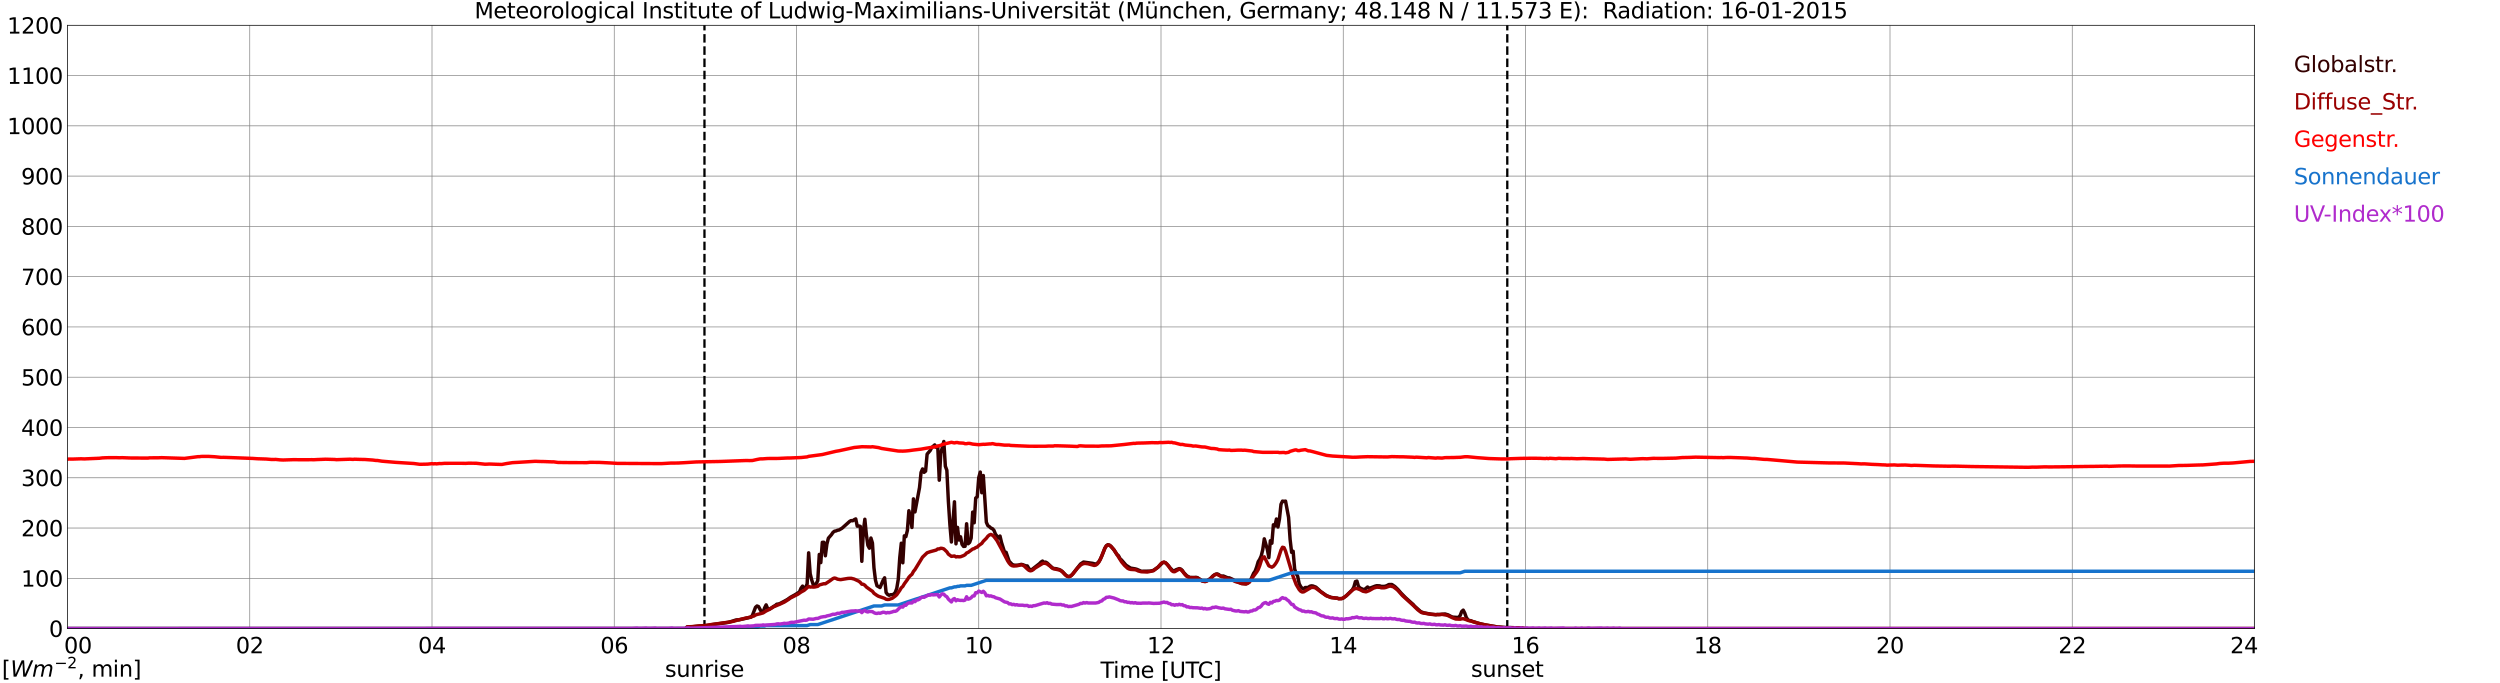 <?xml version="1.0" encoding="utf-8" standalone="no"?>
<!DOCTYPE svg PUBLIC "-//W3C//DTD SVG 1.1//EN"
  "http://www.w3.org/Graphics/SVG/1.1/DTD/svg11.dtd">
<svg xmlns:xlink="http://www.w3.org/1999/xlink" width="1085.4pt" height="296.64pt" viewBox="0 0 1085.4 296.64" xmlns="http://www.w3.org/2000/svg" version="1.1">
 <defs>
  <style type="text/css">*{stroke-linejoin: round; stroke-linecap: butt}</style>
 </defs>
 <g id="figure_1">
  <g id="patch_1">
   <path d="M 0 296.64 
L 1085.4 296.64 
L 1085.4 0 
L 0 0 
z
" style="fill: #ffffff"/>
  </g>
  <g id="axes_1">
   <g id="patch_2">
    <path d="M 29.306 272.909 
L 978.814 272.909 
L 978.814 10.976 
L 29.306 10.976 
z
" style="fill: #ffffff"/>
   </g>
   <g id="patch_3">
    <path d="M 978.814 272.909 
L 978.814 272.909 
L 978.814 10.976 
L 978.814 10.976 
z
" clip-path="url(#p0da61d6ab5)" style="fill: #d3d3d3; opacity: 0.25; stroke: #d3d3d3; stroke-linejoin: miter"/>
   </g>
   <g id="matplotlib.axis_1">
    <g id="xtick_1">
     <g id="line2d_1">
      <path d="M 29.306 272.909 
L 29.306 10.976 
" clip-path="url(#p0da61d6ab5)" style="fill: none; stroke: #808080; stroke-width: 0.3; stroke-linecap: square"/>
     </g>
     <g id="line2d_2"/>
     <g id="text_1">
      <!--    00 -->
      <g transform="translate(18.733 283.627) scale(0.095 -0.095)">
       <defs>
        <path id="DejaVuSans-20" transform="scale(0.016)"/>
        <path id="DejaVuSans-30" d="M 2034 4250 
Q 1547 4250 1301 3770 
Q 1056 3291 1056 2328 
Q 1056 1369 1301 889 
Q 1547 409 2034 409 
Q 2525 409 2770 889 
Q 3016 1369 3016 2328 
Q 3016 3291 2770 3770 
Q 2525 4250 2034 4250 
z
M 2034 4750 
Q 2819 4750 3233 4129 
Q 3647 3509 3647 2328 
Q 3647 1150 3233 529 
Q 2819 -91 2034 -91 
Q 1250 -91 836 529 
Q 422 1150 422 2328 
Q 422 3509 836 4129 
Q 1250 4750 2034 4750 
z
" transform="scale(0.016)"/>
       </defs>
       <use xlink:href="#DejaVuSans-20"/>
       <use xlink:href="#DejaVuSans-20" transform="translate(31.787 0)"/>
       <use xlink:href="#DejaVuSans-20" transform="translate(63.574 0)"/>
       <use xlink:href="#DejaVuSans-30" transform="translate(95.361 0)"/>
       <use xlink:href="#DejaVuSans-30" transform="translate(158.984 0)"/>
      </g>
     </g>
    </g>
    <g id="xtick_2">
     <g id="line2d_3">
      <path d="M 108.431 272.909 
L 108.431 10.976 
" clip-path="url(#p0da61d6ab5)" style="fill: none; stroke: #808080; stroke-width: 0.3; stroke-linecap: square"/>
     </g>
     <g id="line2d_4"/>
     <g id="text_2">
      <!-- 02 -->
      <g transform="translate(102.387 283.627) scale(0.095 -0.095)">
       <defs>
        <path id="DejaVuSans-32" d="M 1228 531 
L 3431 531 
L 3431 0 
L 469 0 
L 469 531 
Q 828 903 1448 1529 
Q 2069 2156 2228 2338 
Q 2531 2678 2651 2914 
Q 2772 3150 2772 3378 
Q 2772 3750 2511 3984 
Q 2250 4219 1831 4219 
Q 1534 4219 1204 4116 
Q 875 4013 500 3803 
L 500 4441 
Q 881 4594 1212 4672 
Q 1544 4750 1819 4750 
Q 2544 4750 2975 4387 
Q 3406 4025 3406 3419 
Q 3406 3131 3298 2873 
Q 3191 2616 2906 2266 
Q 2828 2175 2409 1742 
Q 1991 1309 1228 531 
z
" transform="scale(0.016)"/>
       </defs>
       <use xlink:href="#DejaVuSans-30"/>
       <use xlink:href="#DejaVuSans-32" transform="translate(63.623 0)"/>
      </g>
     </g>
    </g>
    <g id="xtick_3">
     <g id="line2d_5">
      <path d="M 187.557 272.909 
L 187.557 10.976 
" clip-path="url(#p0da61d6ab5)" style="fill: none; stroke: #808080; stroke-width: 0.3; stroke-linecap: square"/>
     </g>
     <g id="line2d_6"/>
     <g id="text_3">
      <!-- 04 -->
      <g transform="translate(181.513 283.627) scale(0.095 -0.095)">
       <defs>
        <path id="DejaVuSans-34" d="M 2419 4116 
L 825 1625 
L 2419 1625 
L 2419 4116 
z
M 2253 4666 
L 3047 4666 
L 3047 1625 
L 3713 1625 
L 3713 1100 
L 3047 1100 
L 3047 0 
L 2419 0 
L 2419 1100 
L 313 1100 
L 313 1709 
L 2253 4666 
z
" transform="scale(0.016)"/>
       </defs>
       <use xlink:href="#DejaVuSans-30"/>
       <use xlink:href="#DejaVuSans-34" transform="translate(63.623 0)"/>
      </g>
     </g>
    </g>
    <g id="xtick_4">
     <g id="line2d_7">
      <path d="M 266.683 272.909 
L 266.683 10.976 
" clip-path="url(#p0da61d6ab5)" style="fill: none; stroke: #808080; stroke-width: 0.3; stroke-linecap: square"/>
     </g>
     <g id="line2d_8"/>
     <g id="text_4">
      <!-- 06 -->
      <g transform="translate(260.638 283.627) scale(0.095 -0.095)">
       <defs>
        <path id="DejaVuSans-36" d="M 2113 2584 
Q 1688 2584 1439 2293 
Q 1191 2003 1191 1497 
Q 1191 994 1439 701 
Q 1688 409 2113 409 
Q 2538 409 2786 701 
Q 3034 994 3034 1497 
Q 3034 2003 2786 2293 
Q 2538 2584 2113 2584 
z
M 3366 4563 
L 3366 3988 
Q 3128 4100 2886 4159 
Q 2644 4219 2406 4219 
Q 1781 4219 1451 3797 
Q 1122 3375 1075 2522 
Q 1259 2794 1537 2939 
Q 1816 3084 2150 3084 
Q 2853 3084 3261 2657 
Q 3669 2231 3669 1497 
Q 3669 778 3244 343 
Q 2819 -91 2113 -91 
Q 1303 -91 875 529 
Q 447 1150 447 2328 
Q 447 3434 972 4092 
Q 1497 4750 2381 4750 
Q 2619 4750 2861 4703 
Q 3103 4656 3366 4563 
z
" transform="scale(0.016)"/>
       </defs>
       <use xlink:href="#DejaVuSans-30"/>
       <use xlink:href="#DejaVuSans-36" transform="translate(63.623 0)"/>
      </g>
     </g>
    </g>
    <g id="xtick_5">
     <g id="line2d_9">
      <path d="M 345.808 272.909 
L 345.808 10.976 
" clip-path="url(#p0da61d6ab5)" style="fill: none; stroke: #808080; stroke-width: 0.3; stroke-linecap: square"/>
     </g>
     <g id="line2d_10"/>
     <g id="text_5">
      <!-- 08 -->
      <g transform="translate(339.764 283.627) scale(0.095 -0.095)">
       <defs>
        <path id="DejaVuSans-38" d="M 2034 2216 
Q 1584 2216 1326 1975 
Q 1069 1734 1069 1313 
Q 1069 891 1326 650 
Q 1584 409 2034 409 
Q 2484 409 2743 651 
Q 3003 894 3003 1313 
Q 3003 1734 2745 1975 
Q 2488 2216 2034 2216 
z
M 1403 2484 
Q 997 2584 770 2862 
Q 544 3141 544 3541 
Q 544 4100 942 4425 
Q 1341 4750 2034 4750 
Q 2731 4750 3128 4425 
Q 3525 4100 3525 3541 
Q 3525 3141 3298 2862 
Q 3072 2584 2669 2484 
Q 3125 2378 3379 2068 
Q 3634 1759 3634 1313 
Q 3634 634 3220 271 
Q 2806 -91 2034 -91 
Q 1263 -91 848 271 
Q 434 634 434 1313 
Q 434 1759 690 2068 
Q 947 2378 1403 2484 
z
M 1172 3481 
Q 1172 3119 1398 2916 
Q 1625 2713 2034 2713 
Q 2441 2713 2670 2916 
Q 2900 3119 2900 3481 
Q 2900 3844 2670 4047 
Q 2441 4250 2034 4250 
Q 1625 4250 1398 4047 
Q 1172 3844 1172 3481 
z
" transform="scale(0.016)"/>
       </defs>
       <use xlink:href="#DejaVuSans-30"/>
       <use xlink:href="#DejaVuSans-38" transform="translate(63.623 0)"/>
      </g>
     </g>
    </g>
    <g id="xtick_6">
     <g id="line2d_11">
      <path d="M 424.934 272.909 
L 424.934 10.976 
" clip-path="url(#p0da61d6ab5)" style="fill: none; stroke: #808080; stroke-width: 0.3; stroke-linecap: square"/>
     </g>
     <g id="line2d_12"/>
     <g id="text_6">
      <!-- 10 -->
      <g transform="translate(418.89 283.627) scale(0.095 -0.095)">
       <defs>
        <path id="DejaVuSans-31" d="M 794 531 
L 1825 531 
L 1825 4091 
L 703 3866 
L 703 4441 
L 1819 4666 
L 2450 4666 
L 2450 531 
L 3481 531 
L 3481 0 
L 794 0 
L 794 531 
z
" transform="scale(0.016)"/>
       </defs>
       <use xlink:href="#DejaVuSans-31"/>
       <use xlink:href="#DejaVuSans-30" transform="translate(63.623 0)"/>
      </g>
     </g>
    </g>
    <g id="xtick_7">
     <g id="line2d_13">
      <path d="M 504.06 272.909 
L 504.06 10.976 
" clip-path="url(#p0da61d6ab5)" style="fill: none; stroke: #808080; stroke-width: 0.3; stroke-linecap: square"/>
     </g>
     <g id="line2d_14"/>
     <g id="text_7">
      <!-- 12 -->
      <g transform="translate(498.015 283.627) scale(0.095 -0.095)">
       <use xlink:href="#DejaVuSans-31"/>
       <use xlink:href="#DejaVuSans-32" transform="translate(63.623 0)"/>
      </g>
     </g>
    </g>
    <g id="xtick_8">
     <g id="line2d_15">
      <path d="M 583.185 272.909 
L 583.185 10.976 
" clip-path="url(#p0da61d6ab5)" style="fill: none; stroke: #808080; stroke-width: 0.3; stroke-linecap: square"/>
     </g>
     <g id="line2d_16"/>
     <g id="text_8">
      <!-- 14 -->
      <g transform="translate(577.141 283.627) scale(0.095 -0.095)">
       <use xlink:href="#DejaVuSans-31"/>
       <use xlink:href="#DejaVuSans-34" transform="translate(63.623 0)"/>
      </g>
     </g>
    </g>
    <g id="xtick_9">
     <g id="line2d_17">
      <path d="M 662.311 272.909 
L 662.311 10.976 
" clip-path="url(#p0da61d6ab5)" style="fill: none; stroke: #808080; stroke-width: 0.3; stroke-linecap: square"/>
     </g>
     <g id="line2d_18"/>
     <g id="text_9">
      <!-- 16 -->
      <g transform="translate(656.267 283.627) scale(0.095 -0.095)">
       <use xlink:href="#DejaVuSans-31"/>
       <use xlink:href="#DejaVuSans-36" transform="translate(63.623 0)"/>
      </g>
     </g>
    </g>
    <g id="xtick_10">
     <g id="line2d_19">
      <path d="M 741.437 272.909 
L 741.437 10.976 
" clip-path="url(#p0da61d6ab5)" style="fill: none; stroke: #808080; stroke-width: 0.3; stroke-linecap: square"/>
     </g>
     <g id="line2d_20"/>
     <g id="text_10">
      <!-- 18 -->
      <g transform="translate(735.392 283.627) scale(0.095 -0.095)">
       <use xlink:href="#DejaVuSans-31"/>
       <use xlink:href="#DejaVuSans-38" transform="translate(63.623 0)"/>
      </g>
     </g>
    </g>
    <g id="xtick_11">
     <g id="line2d_21">
      <path d="M 820.562 272.909 
L 820.562 10.976 
" clip-path="url(#p0da61d6ab5)" style="fill: none; stroke: #808080; stroke-width: 0.3; stroke-linecap: square"/>
     </g>
     <g id="line2d_22"/>
     <g id="text_11">
      <!-- 20 -->
      <g transform="translate(814.518 283.627) scale(0.095 -0.095)">
       <use xlink:href="#DejaVuSans-32"/>
       <use xlink:href="#DejaVuSans-30" transform="translate(63.623 0)"/>
      </g>
     </g>
    </g>
    <g id="xtick_12">
     <g id="line2d_23">
      <path d="M 899.688 272.909 
L 899.688 10.976 
" clip-path="url(#p0da61d6ab5)" style="fill: none; stroke: #808080; stroke-width: 0.3; stroke-linecap: square"/>
     </g>
     <g id="line2d_24"/>
     <g id="text_12">
      <!-- 22 -->
      <g transform="translate(893.644 283.627) scale(0.095 -0.095)">
       <use xlink:href="#DejaVuSans-32"/>
       <use xlink:href="#DejaVuSans-32" transform="translate(63.623 0)"/>
      </g>
     </g>
    </g>
    <g id="xtick_13">
     <g id="line2d_25">
      <path d="M 978.814 272.909 
L 978.814 10.976 
" clip-path="url(#p0da61d6ab5)" style="fill: none; stroke: #808080; stroke-width: 0.3; stroke-linecap: square"/>
     </g>
     <g id="line2d_26"/>
     <g id="text_13">
      <!-- 24    -->
      <g transform="translate(968.241 283.627) scale(0.095 -0.095)">
       <use xlink:href="#DejaVuSans-32"/>
       <use xlink:href="#DejaVuSans-34" transform="translate(63.623 0)"/>
       <use xlink:href="#DejaVuSans-20" transform="translate(127.246 0)"/>
       <use xlink:href="#DejaVuSans-20" transform="translate(159.033 0)"/>
       <use xlink:href="#DejaVuSans-20" transform="translate(190.82 0)"/>
      </g>
     </g>
    </g>
    <g id="text_14">
     <!-- Time [UTC] -->
     <g transform="translate(477.806 294.322) scale(0.095 -0.095)">
      <defs>
       <path id="DejaVuSans-54" d="M -19 4666 
L 3928 4666 
L 3928 4134 
L 2272 4134 
L 2272 0 
L 1638 0 
L 1638 4134 
L -19 4134 
L -19 4666 
z
" transform="scale(0.016)"/>
       <path id="DejaVuSans-69" d="M 603 3500 
L 1178 3500 
L 1178 0 
L 603 0 
L 603 3500 
z
M 603 4863 
L 1178 4863 
L 1178 4134 
L 603 4134 
L 603 4863 
z
" transform="scale(0.016)"/>
       <path id="DejaVuSans-6d" d="M 3328 2828 
Q 3544 3216 3844 3400 
Q 4144 3584 4550 3584 
Q 5097 3584 5394 3201 
Q 5691 2819 5691 2113 
L 5691 0 
L 5113 0 
L 5113 2094 
Q 5113 2597 4934 2840 
Q 4756 3084 4391 3084 
Q 3944 3084 3684 2787 
Q 3425 2491 3425 1978 
L 3425 0 
L 2847 0 
L 2847 2094 
Q 2847 2600 2669 2842 
Q 2491 3084 2119 3084 
Q 1678 3084 1418 2786 
Q 1159 2488 1159 1978 
L 1159 0 
L 581 0 
L 581 3500 
L 1159 3500 
L 1159 2956 
Q 1356 3278 1631 3431 
Q 1906 3584 2284 3584 
Q 2666 3584 2933 3390 
Q 3200 3197 3328 2828 
z
" transform="scale(0.016)"/>
       <path id="DejaVuSans-65" d="M 3597 1894 
L 3597 1613 
L 953 1613 
Q 991 1019 1311 708 
Q 1631 397 2203 397 
Q 2534 397 2845 478 
Q 3156 559 3463 722 
L 3463 178 
Q 3153 47 2828 -22 
Q 2503 -91 2169 -91 
Q 1331 -91 842 396 
Q 353 884 353 1716 
Q 353 2575 817 3079 
Q 1281 3584 2069 3584 
Q 2775 3584 3186 3129 
Q 3597 2675 3597 1894 
z
M 3022 2063 
Q 3016 2534 2758 2815 
Q 2500 3097 2075 3097 
Q 1594 3097 1305 2825 
Q 1016 2553 972 2059 
L 3022 2063 
z
" transform="scale(0.016)"/>
       <path id="DejaVuSans-5b" d="M 550 4863 
L 1875 4863 
L 1875 4416 
L 1125 4416 
L 1125 -397 
L 1875 -397 
L 1875 -844 
L 550 -844 
L 550 4863 
z
" transform="scale(0.016)"/>
       <path id="DejaVuSans-55" d="M 556 4666 
L 1191 4666 
L 1191 1831 
Q 1191 1081 1462 751 
Q 1734 422 2344 422 
Q 2950 422 3222 751 
Q 3494 1081 3494 1831 
L 3494 4666 
L 4128 4666 
L 4128 1753 
Q 4128 841 3676 375 
Q 3225 -91 2344 -91 
Q 1459 -91 1007 375 
Q 556 841 556 1753 
L 556 4666 
z
" transform="scale(0.016)"/>
       <path id="DejaVuSans-43" d="M 4122 4306 
L 4122 3641 
Q 3803 3938 3442 4084 
Q 3081 4231 2675 4231 
Q 1875 4231 1450 3742 
Q 1025 3253 1025 2328 
Q 1025 1406 1450 917 
Q 1875 428 2675 428 
Q 3081 428 3442 575 
Q 3803 722 4122 1019 
L 4122 359 
Q 3791 134 3420 21 
Q 3050 -91 2638 -91 
Q 1578 -91 968 557 
Q 359 1206 359 2328 
Q 359 3453 968 4101 
Q 1578 4750 2638 4750 
Q 3056 4750 3426 4639 
Q 3797 4528 4122 4306 
z
" transform="scale(0.016)"/>
       <path id="DejaVuSans-5d" d="M 1947 4863 
L 1947 -844 
L 622 -844 
L 622 -397 
L 1369 -397 
L 1369 4416 
L 622 4416 
L 622 4863 
L 1947 4863 
z
" transform="scale(0.016)"/>
      </defs>
      <use xlink:href="#DejaVuSans-54"/>
      <use xlink:href="#DejaVuSans-69" transform="translate(57.959 0)"/>
      <use xlink:href="#DejaVuSans-6d" transform="translate(85.742 0)"/>
      <use xlink:href="#DejaVuSans-65" transform="translate(183.154 0)"/>
      <use xlink:href="#DejaVuSans-20" transform="translate(244.678 0)"/>
      <use xlink:href="#DejaVuSans-5b" transform="translate(276.465 0)"/>
      <use xlink:href="#DejaVuSans-55" transform="translate(315.479 0)"/>
      <use xlink:href="#DejaVuSans-54" transform="translate(388.672 0)"/>
      <use xlink:href="#DejaVuSans-43" transform="translate(443.881 0)"/>
      <use xlink:href="#DejaVuSans-5d" transform="translate(513.705 0)"/>
     </g>
    </g>
   </g>
   <g id="matplotlib.axis_2">
    <g id="ytick_1">
     <g id="line2d_27">
      <path d="M 29.306 272.909 
L 978.814 272.909 
" clip-path="url(#p0da61d6ab5)" style="fill: none; stroke: #808080; stroke-width: 0.3; stroke-linecap: square"/>
     </g>
     <g id="line2d_28"/>
     <g id="text_15">
      <!-- 0 -->
      <g transform="translate(21.261 276.518) scale(0.095 -0.095)">
       <use xlink:href="#DejaVuSans-30"/>
      </g>
     </g>
    </g>
    <g id="ytick_2">
     <g id="line2d_29">
      <path d="M 29.306 251.081 
L 978.814 251.081 
" clip-path="url(#p0da61d6ab5)" style="fill: none; stroke: #808080; stroke-width: 0.3; stroke-linecap: square"/>
     </g>
     <g id="line2d_30"/>
     <g id="text_16">
      <!-- 100 -->
      <g transform="translate(9.173 254.69) scale(0.095 -0.095)">
       <use xlink:href="#DejaVuSans-31"/>
       <use xlink:href="#DejaVuSans-30" transform="translate(63.623 0)"/>
       <use xlink:href="#DejaVuSans-30" transform="translate(127.246 0)"/>
      </g>
     </g>
    </g>
    <g id="ytick_3">
     <g id="line2d_31">
      <path d="M 29.306 229.253 
L 978.814 229.253 
" clip-path="url(#p0da61d6ab5)" style="fill: none; stroke: #808080; stroke-width: 0.3; stroke-linecap: square"/>
     </g>
     <g id="line2d_32"/>
     <g id="text_17">
      <!-- 200 -->
      <g transform="translate(9.173 232.863) scale(0.095 -0.095)">
       <use xlink:href="#DejaVuSans-32"/>
       <use xlink:href="#DejaVuSans-30" transform="translate(63.623 0)"/>
       <use xlink:href="#DejaVuSans-30" transform="translate(127.246 0)"/>
      </g>
     </g>
    </g>
    <g id="ytick_4">
     <g id="line2d_33">
      <path d="M 29.306 207.426 
L 978.814 207.426 
" clip-path="url(#p0da61d6ab5)" style="fill: none; stroke: #808080; stroke-width: 0.3; stroke-linecap: square"/>
     </g>
     <g id="line2d_34"/>
     <g id="text_18">
      <!-- 300 -->
      <g transform="translate(9.173 211.035) scale(0.095 -0.095)">
       <defs>
        <path id="DejaVuSans-33" d="M 2597 2516 
Q 3050 2419 3304 2112 
Q 3559 1806 3559 1356 
Q 3559 666 3084 287 
Q 2609 -91 1734 -91 
Q 1441 -91 1130 -33 
Q 819 25 488 141 
L 488 750 
Q 750 597 1062 519 
Q 1375 441 1716 441 
Q 2309 441 2620 675 
Q 2931 909 2931 1356 
Q 2931 1769 2642 2001 
Q 2353 2234 1838 2234 
L 1294 2234 
L 1294 2753 
L 1863 2753 
Q 2328 2753 2575 2939 
Q 2822 3125 2822 3475 
Q 2822 3834 2567 4026 
Q 2313 4219 1838 4219 
Q 1578 4219 1281 4162 
Q 984 4106 628 3988 
L 628 4550 
Q 988 4650 1302 4700 
Q 1616 4750 1894 4750 
Q 2613 4750 3031 4423 
Q 3450 4097 3450 3541 
Q 3450 3153 3228 2886 
Q 3006 2619 2597 2516 
z
" transform="scale(0.016)"/>
       </defs>
       <use xlink:href="#DejaVuSans-33"/>
       <use xlink:href="#DejaVuSans-30" transform="translate(63.623 0)"/>
       <use xlink:href="#DejaVuSans-30" transform="translate(127.246 0)"/>
      </g>
     </g>
    </g>
    <g id="ytick_5">
     <g id="line2d_35">
      <path d="M 29.306 185.598 
L 978.814 185.598 
" clip-path="url(#p0da61d6ab5)" style="fill: none; stroke: #808080; stroke-width: 0.3; stroke-linecap: square"/>
     </g>
     <g id="line2d_36"/>
     <g id="text_19">
      <!-- 400 -->
      <g transform="translate(9.173 189.207) scale(0.095 -0.095)">
       <use xlink:href="#DejaVuSans-34"/>
       <use xlink:href="#DejaVuSans-30" transform="translate(63.623 0)"/>
       <use xlink:href="#DejaVuSans-30" transform="translate(127.246 0)"/>
      </g>
     </g>
    </g>
    <g id="ytick_6">
     <g id="line2d_37">
      <path d="M 29.306 163.77 
L 978.814 163.77 
" clip-path="url(#p0da61d6ab5)" style="fill: none; stroke: #808080; stroke-width: 0.3; stroke-linecap: square"/>
     </g>
     <g id="line2d_38"/>
     <g id="text_20">
      <!-- 500 -->
      <g transform="translate(9.173 167.379) scale(0.095 -0.095)">
       <defs>
        <path id="DejaVuSans-35" d="M 691 4666 
L 3169 4666 
L 3169 4134 
L 1269 4134 
L 1269 2991 
Q 1406 3038 1543 3061 
Q 1681 3084 1819 3084 
Q 2600 3084 3056 2656 
Q 3513 2228 3513 1497 
Q 3513 744 3044 326 
Q 2575 -91 1722 -91 
Q 1428 -91 1123 -41 
Q 819 9 494 109 
L 494 744 
Q 775 591 1075 516 
Q 1375 441 1709 441 
Q 2250 441 2565 725 
Q 2881 1009 2881 1497 
Q 2881 1984 2565 2268 
Q 2250 2553 1709 2553 
Q 1456 2553 1204 2497 
Q 953 2441 691 2322 
L 691 4666 
z
" transform="scale(0.016)"/>
       </defs>
       <use xlink:href="#DejaVuSans-35"/>
       <use xlink:href="#DejaVuSans-30" transform="translate(63.623 0)"/>
       <use xlink:href="#DejaVuSans-30" transform="translate(127.246 0)"/>
      </g>
     </g>
    </g>
    <g id="ytick_7">
     <g id="line2d_39">
      <path d="M 29.306 141.942 
L 978.814 141.942 
" clip-path="url(#p0da61d6ab5)" style="fill: none; stroke: #808080; stroke-width: 0.3; stroke-linecap: square"/>
     </g>
     <g id="line2d_40"/>
     <g id="text_21">
      <!-- 600 -->
      <g transform="translate(9.173 145.551) scale(0.095 -0.095)">
       <use xlink:href="#DejaVuSans-36"/>
       <use xlink:href="#DejaVuSans-30" transform="translate(63.623 0)"/>
       <use xlink:href="#DejaVuSans-30" transform="translate(127.246 0)"/>
      </g>
     </g>
    </g>
    <g id="ytick_8">
     <g id="line2d_41">
      <path d="M 29.306 120.114 
L 978.814 120.114 
" clip-path="url(#p0da61d6ab5)" style="fill: none; stroke: #808080; stroke-width: 0.3; stroke-linecap: square"/>
     </g>
     <g id="line2d_42"/>
     <g id="text_22">
      <!-- 700 -->
      <g transform="translate(9.173 123.724) scale(0.095 -0.095)">
       <defs>
        <path id="DejaVuSans-37" d="M 525 4666 
L 3525 4666 
L 3525 4397 
L 1831 0 
L 1172 0 
L 2766 4134 
L 525 4134 
L 525 4666 
z
" transform="scale(0.016)"/>
       </defs>
       <use xlink:href="#DejaVuSans-37"/>
       <use xlink:href="#DejaVuSans-30" transform="translate(63.623 0)"/>
       <use xlink:href="#DejaVuSans-30" transform="translate(127.246 0)"/>
      </g>
     </g>
    </g>
    <g id="ytick_9">
     <g id="line2d_43">
      <path d="M 29.306 98.287 
L 978.814 98.287 
" clip-path="url(#p0da61d6ab5)" style="fill: none; stroke: #808080; stroke-width: 0.3; stroke-linecap: square"/>
     </g>
     <g id="line2d_44"/>
     <g id="text_23">
      <!-- 800 -->
      <g transform="translate(9.173 101.896) scale(0.095 -0.095)">
       <use xlink:href="#DejaVuSans-38"/>
       <use xlink:href="#DejaVuSans-30" transform="translate(63.623 0)"/>
       <use xlink:href="#DejaVuSans-30" transform="translate(127.246 0)"/>
      </g>
     </g>
    </g>
    <g id="ytick_10">
     <g id="line2d_45">
      <path d="M 29.306 76.459 
L 978.814 76.459 
" clip-path="url(#p0da61d6ab5)" style="fill: none; stroke: #808080; stroke-width: 0.3; stroke-linecap: square"/>
     </g>
     <g id="line2d_46"/>
     <g id="text_24">
      <!-- 900 -->
      <g transform="translate(9.173 80.068) scale(0.095 -0.095)">
       <defs>
        <path id="DejaVuSans-39" d="M 703 97 
L 703 672 
Q 941 559 1184 500 
Q 1428 441 1663 441 
Q 2288 441 2617 861 
Q 2947 1281 2994 2138 
Q 2813 1869 2534 1725 
Q 2256 1581 1919 1581 
Q 1219 1581 811 2004 
Q 403 2428 403 3163 
Q 403 3881 828 4315 
Q 1253 4750 1959 4750 
Q 2769 4750 3195 4129 
Q 3622 3509 3622 2328 
Q 3622 1225 3098 567 
Q 2575 -91 1691 -91 
Q 1453 -91 1209 -44 
Q 966 3 703 97 
z
M 1959 2075 
Q 2384 2075 2632 2365 
Q 2881 2656 2881 3163 
Q 2881 3666 2632 3958 
Q 2384 4250 1959 4250 
Q 1534 4250 1286 3958 
Q 1038 3666 1038 3163 
Q 1038 2656 1286 2365 
Q 1534 2075 1959 2075 
z
" transform="scale(0.016)"/>
       </defs>
       <use xlink:href="#DejaVuSans-39"/>
       <use xlink:href="#DejaVuSans-30" transform="translate(63.623 0)"/>
       <use xlink:href="#DejaVuSans-30" transform="translate(127.246 0)"/>
      </g>
     </g>
    </g>
    <g id="ytick_11">
     <g id="line2d_47">
      <path d="M 29.306 54.631 
L 978.814 54.631 
" clip-path="url(#p0da61d6ab5)" style="fill: none; stroke: #808080; stroke-width: 0.3; stroke-linecap: square"/>
     </g>
     <g id="line2d_48"/>
     <g id="text_25">
      <!-- 1000 -->
      <g transform="translate(3.128 58.24) scale(0.095 -0.095)">
       <use xlink:href="#DejaVuSans-31"/>
       <use xlink:href="#DejaVuSans-30" transform="translate(63.623 0)"/>
       <use xlink:href="#DejaVuSans-30" transform="translate(127.246 0)"/>
       <use xlink:href="#DejaVuSans-30" transform="translate(190.869 0)"/>
      </g>
     </g>
    </g>
    <g id="ytick_12">
     <g id="line2d_49">
      <path d="M 29.306 32.803 
L 978.814 32.803 
" clip-path="url(#p0da61d6ab5)" style="fill: none; stroke: #808080; stroke-width: 0.3; stroke-linecap: square"/>
     </g>
     <g id="line2d_50"/>
     <g id="text_26">
      <!-- 1100 -->
      <g transform="translate(3.128 36.413) scale(0.095 -0.095)">
       <use xlink:href="#DejaVuSans-31"/>
       <use xlink:href="#DejaVuSans-31" transform="translate(63.623 0)"/>
       <use xlink:href="#DejaVuSans-30" transform="translate(127.246 0)"/>
       <use xlink:href="#DejaVuSans-30" transform="translate(190.869 0)"/>
      </g>
     </g>
    </g>
    <g id="ytick_13">
     <g id="line2d_51">
      <path d="M 29.306 10.976 
L 978.814 10.976 
" clip-path="url(#p0da61d6ab5)" style="fill: none; stroke: #808080; stroke-width: 0.3; stroke-linecap: square"/>
     </g>
     <g id="line2d_52"/>
     <g id="text_27">
      <!-- 1200 -->
      <g transform="translate(3.128 14.585) scale(0.095 -0.095)">
       <use xlink:href="#DejaVuSans-31"/>
       <use xlink:href="#DejaVuSans-32" transform="translate(63.623 0)"/>
       <use xlink:href="#DejaVuSans-30" transform="translate(127.246 0)"/>
       <use xlink:href="#DejaVuSans-30" transform="translate(190.869 0)"/>
      </g>
     </g>
    </g>
   </g>
   <g id="line2d_53">
    <path d="M 305.85 272.909 
L 305.85 10.976 
" clip-path="url(#p0da61d6ab5)" style="fill: none; stroke-dasharray: 3.7,1.6; stroke-dashoffset: 0; stroke: #000000"/>
   </g>
   <g id="line2d_54">
    <path d="M 654.399 272.909 
L 654.399 10.976 
" clip-path="url(#p0da61d6ab5)" style="fill: none; stroke-dasharray: 3.7,1.6; stroke-dashoffset: 0; stroke: #000000"/>
   </g>
   <g id="line2d_55">
    <path d="M 29.306 272.909 
L 297.674 272.909 
L 298.333 272.243 
L 299.652 272.212 
L 307.564 271.473 
L 308.883 271.235 
L 316.136 270.228 
L 318.114 269.637 
L 319.433 269.192 
L 320.093 269.102 
L 320.752 269.133 
L 322.071 268.836 
L 324.049 268.393 
L 326.027 267.947 
L 326.686 267.118 
L 328.005 263.682 
L 328.665 263.091 
L 329.324 263.357 
L 330.643 265.756 
L 331.302 265.786 
L 331.961 263.92 
L 332.621 262.617 
L 333.28 264.217 
L 333.94 264.542 
L 335.258 263.713 
L 335.918 263.239 
L 336.577 262.912 
L 337.236 262.32 
L 337.896 262.261 
L 338.555 262.054 
L 340.533 261.017 
L 341.852 260.277 
L 343.171 259.33 
L 345.149 258.234 
L 346.468 257.405 
L 347.127 256.9 
L 347.787 255.361 
L 348.446 254.471 
L 349.105 255.628 
L 349.765 255.124 
L 350.424 253.495 
L 351.083 240.019 
L 351.743 249.051 
L 352.402 251.777 
L 353.062 253.79 
L 353.721 253.82 
L 354.38 253.375 
L 355.04 252.072 
L 355.699 240.73 
L 356.359 244.253 
L 357.018 235.457 
L 357.677 235.428 
L 358.337 241.291 
L 358.996 236.227 
L 359.655 233.652 
L 360.974 232.141 
L 361.634 231.163 
L 362.293 230.631 
L 362.952 230.513 
L 363.612 230.216 
L 364.271 230.098 
L 365.59 229.327 
L 368.887 226.365 
L 369.546 226.01 
L 370.206 226.099 
L 370.865 225.626 
L 371.524 225.298 
L 372.184 228.439 
L 372.843 228.35 
L 373.502 228.526 
L 374.162 243.692 
L 374.821 230.69 
L 375.481 225.447 
L 376.14 232.111 
L 376.799 236.76 
L 377.459 238.004 
L 378.118 233.593 
L 378.777 235.754 
L 379.437 246.506 
L 380.096 251.895 
L 380.756 254.325 
L 382.074 255.093 
L 383.393 251.954 
L 384.053 250.858 
L 384.712 257.256 
L 385.371 258.086 
L 386.031 258.441 
L 386.69 258.203 
L 387.349 258.203 
L 388.009 257.968 
L 388.668 257.256 
L 389.328 255.508 
L 389.987 251.539 
L 390.646 242.033 
L 391.306 235.843 
L 391.965 244.343 
L 392.624 232.643 
L 393.284 232.999 
L 393.943 230.334 
L 394.603 221.745 
L 395.262 224.381 
L 395.921 229.002 
L 396.581 216.591 
L 397.24 222.249 
L 399.218 211.675 
L 399.878 205.129 
L 400.537 203.59 
L 401.196 205.07 
L 401.856 204.538 
L 402.515 197.162 
L 403.834 195.623 
L 404.493 194.349 
L 405.812 193.165 
L 406.471 194.231 
L 407.131 193.788 
L 407.79 208.478 
L 408.45 196.867 
L 409.768 191.683 
L 410.428 202.405 
L 411.087 204.182 
L 411.746 217.687 
L 412.406 227.786 
L 413.065 235.31 
L 414.384 217.866 
L 415.043 236.109 
L 415.703 228.972 
L 416.362 234.45 
L 417.022 233.058 
L 417.681 236.347 
L 418.34 237.236 
L 419 237.175 
L 419.659 227.402 
L 420.318 236.079 
L 420.978 235.487 
L 421.637 233.593 
L 422.297 222.338 
L 422.956 226.957 
L 423.615 216.237 
L 424.275 215.674 
L 424.934 207.351 
L 425.593 204.952 
L 426.253 213.926 
L 426.912 206.463 
L 428.231 226.75 
L 428.89 228.232 
L 429.55 228.646 
L 430.209 229.269 
L 430.869 229.535 
L 431.528 230.244 
L 432.187 231.903 
L 433.506 233.621 
L 434.165 232.733 
L 434.825 235.546 
L 436.144 239.722 
L 436.803 239.781 
L 438.122 243.662 
L 439.44 245.054 
L 440.1 245.321 
L 440.759 245.408 
L 442.078 245.349 
L 443.397 245.024 
L 444.056 245.172 
L 445.375 245.676 
L 446.034 245.705 
L 446.694 246.831 
L 447.353 247.453 
L 448.012 247.274 
L 451.309 244.699 
L 451.969 244.018 
L 452.628 243.603 
L 453.287 244.194 
L 453.947 244.046 
L 454.606 244.402 
L 456.584 246.237 
L 457.244 246.772 
L 458.563 246.918 
L 459.881 247.274 
L 460.541 247.602 
L 461.2 248.104 
L 462.519 249.496 
L 463.178 250.06 
L 463.838 250.295 
L 464.497 250.267 
L 465.156 249.763 
L 465.816 249.082 
L 469.113 244.875 
L 470.431 244.018 
L 474.388 244.581 
L 475.706 244.934 
L 476.366 244.55 
L 477.025 243.928 
L 477.685 242.832 
L 478.344 241.44 
L 479.663 238.035 
L 480.322 236.939 
L 480.981 236.494 
L 481.641 236.673 
L 482.3 237.146 
L 483.619 238.716 
L 484.938 240.73 
L 485.597 241.263 
L 486.256 242.535 
L 486.916 243.129 
L 488.894 245.408 
L 490.872 246.652 
L 492.85 246.98 
L 493.51 247.156 
L 495.488 248.016 
L 499.444 247.955 
L 500.763 247.63 
L 502.741 246.268 
L 504.719 244.343 
L 505.379 244.077 
L 506.038 244.343 
L 507.357 245.676 
L 508.016 246.565 
L 509.335 247.896 
L 509.994 247.72 
L 510.654 247.333 
L 511.972 246.86 
L 512.632 247.067 
L 513.291 247.63 
L 513.95 248.608 
L 515.269 250.001 
L 516.588 250.71 
L 518.566 250.71 
L 519.226 250.651 
L 519.885 250.799 
L 521.204 251.688 
L 521.863 252.162 
L 522.522 252.31 
L 523.841 252.192 
L 524.501 251.926 
L 525.819 250.917 
L 526.479 250.147 
L 527.138 249.645 
L 527.797 249.289 
L 528.457 249.141 
L 529.116 249.466 
L 529.776 249.939 
L 530.435 250.147 
L 531.094 250.06 
L 533.073 250.889 
L 533.732 250.889 
L 535.051 251.48 
L 536.369 252.341 
L 538.348 252.991 
L 539.007 253.316 
L 540.985 253.495 
L 542.304 252.784 
L 542.963 251.806 
L 544.282 248.874 
L 544.941 247.955 
L 545.601 246.12 
L 546.26 243.869 
L 546.919 242.832 
L 547.579 241.352 
L 548.238 238.626 
L 548.898 233.946 
L 550.216 238.478 
L 550.876 242.092 
L 551.535 234.776 
L 552.195 235.843 
L 552.854 227.845 
L 553.513 228.38 
L 554.173 225.329 
L 554.832 228.795 
L 555.491 225.298 
L 556.151 218.961 
L 556.81 217.569 
L 557.47 217.658 
L 558.129 217.569 
L 559.448 224.617 
L 560.107 234.154 
L 560.766 239.811 
L 561.426 239.338 
L 562.085 247.039 
L 562.745 249.051 
L 563.404 250.208 
L 564.063 253.465 
L 564.723 254.709 
L 565.382 255.449 
L 566.042 255.567 
L 566.701 255.065 
L 567.36 255.093 
L 568.02 255.006 
L 568.679 254.532 
L 569.338 254.353 
L 569.998 254.412 
L 571.317 254.916 
L 572.635 256.101 
L 573.295 256.752 
L 575.932 258.588 
L 577.91 259.389 
L 579.889 259.655 
L 580.548 259.686 
L 581.207 259.891 
L 582.526 259.891 
L 583.185 259.624 
L 584.504 258.649 
L 587.142 256.042 
L 587.801 254.857 
L 588.46 252.517 
L 589.12 252.279 
L 589.779 254.532 
L 590.439 255.272 
L 591.757 255.864 
L 592.417 255.953 
L 593.736 254.857 
L 594.395 255.361 
L 595.054 255.241 
L 597.032 254.471 
L 597.692 254.294 
L 599.011 254.353 
L 599.67 254.591 
L 600.989 254.591 
L 601.648 254.443 
L 602.307 254.176 
L 602.967 253.79 
L 604.286 253.761 
L 605.604 254.65 
L 606.923 255.922 
L 608.242 257.463 
L 610.22 259.478 
L 612.858 261.846 
L 613.517 262.41 
L 614.176 263.18 
L 616.814 265.548 
L 618.133 266.053 
L 620.77 266.555 
L 623.408 266.911 
L 624.067 266.734 
L 625.386 266.734 
L 627.364 266.555 
L 628.683 266.941 
L 630.001 267.65 
L 630.661 267.919 
L 632.639 268.065 
L 633.298 268.006 
L 633.958 267.207 
L 634.617 265.49 
L 635.276 264.898 
L 635.936 266.171 
L 636.595 268.037 
L 637.255 269.043 
L 637.914 269.399 
L 638.573 269.488 
L 639.233 269.783 
L 640.552 270.169 
L 641.211 270.436 
L 642.53 270.761 
L 643.848 271.086 
L 645.167 271.383 
L 649.123 272.005 
L 649.783 272.154 
L 653.08 272.389 
L 654.399 272.479 
L 655.717 272.45 
L 660.992 272.686 
L 661.652 272.909 
L 978.154 272.909 
L 978.154 272.909 
" clip-path="url(#p0da61d6ab5)" style="fill: none; stroke: #330000; stroke-width: 1.5; stroke-linecap: square"/>
   </g>
   <g id="line2d_56">
    <path d="M 29.306 272.909 
L 297.674 272.909 
L 298.333 272.147 
L 300.311 272.064 
L 303.608 271.728 
L 304.927 271.686 
L 305.586 271.56 
L 306.246 271.601 
L 308.883 271.141 
L 310.202 270.973 
L 316.796 270.049 
L 318.774 269.672 
L 320.093 269.25 
L 324.049 268.286 
L 324.708 268.201 
L 325.368 267.991 
L 326.027 267.908 
L 326.686 267.613 
L 327.346 267.445 
L 328.005 267.026 
L 328.665 266.775 
L 329.983 266.481 
L 331.302 266.103 
L 332.621 265.263 
L 333.94 264.634 
L 335.918 263.416 
L 338.555 262.325 
L 340.533 261.401 
L 342.512 260.142 
L 343.171 259.638 
L 346.468 257.959 
L 347.787 257.036 
L 349.105 256.322 
L 351.083 254.602 
L 351.743 254.894 
L 352.402 254.811 
L 353.062 254.894 
L 353.721 254.853 
L 355.04 254.558 
L 355.699 253.971 
L 357.677 253.425 
L 358.337 253.467 
L 360.315 252.166 
L 361.634 251.201 
L 362.293 250.95 
L 362.952 251.118 
L 363.612 251.452 
L 364.93 251.664 
L 368.227 251.118 
L 369.546 251.074 
L 370.865 251.411 
L 372.843 252.334 
L 373.502 252.838 
L 374.162 253.635 
L 374.821 253.679 
L 375.481 254.098 
L 376.14 254.853 
L 378.118 256.28 
L 378.777 256.7 
L 379.437 257.581 
L 380.756 258.505 
L 381.415 258.882 
L 384.053 259.764 
L 384.712 260.183 
L 385.371 260.268 
L 386.031 260.227 
L 387.349 259.764 
L 388.668 258.799 
L 389.328 258.212 
L 390.646 256.322 
L 391.306 255.189 
L 391.965 254.602 
L 392.624 253.467 
L 393.943 251.664 
L 394.603 250.614 
L 395.262 249.9 
L 395.921 249.354 
L 396.581 248.095 
L 397.24 247.298 
L 400.537 241.883 
L 402.515 239.993 
L 403.834 239.532 
L 406.471 238.818 
L 407.131 238.314 
L 407.79 238.314 
L 408.45 238.021 
L 409.109 238.104 
L 409.768 238.314 
L 411.087 239.573 
L 411.746 240.582 
L 413.065 241.547 
L 414.384 241.379 
L 415.043 241.798 
L 415.703 241.673 
L 416.362 241.756 
L 417.022 241.715 
L 418.34 241.211 
L 419 240.833 
L 419.659 240.078 
L 420.318 239.824 
L 422.297 238.355 
L 422.956 238.187 
L 423.615 237.727 
L 424.275 237.517 
L 424.934 236.845 
L 426.253 235.922 
L 426.912 234.998 
L 428.231 233.697 
L 428.89 232.816 
L 429.55 232.27 
L 430.209 232.019 
L 430.869 232.353 
L 431.528 232.942 
L 432.847 234.704 
L 434.825 238.355 
L 437.462 243.478 
L 438.122 244.485 
L 438.781 245.24 
L 439.44 245.618 
L 440.1 245.744 
L 441.419 245.661 
L 443.397 245.24 
L 444.056 245.367 
L 444.716 245.786 
L 446.034 247.045 
L 446.694 247.591 
L 447.353 247.844 
L 448.012 247.676 
L 448.672 247.255 
L 449.331 246.667 
L 452.628 244.653 
L 453.287 244.526 
L 453.947 244.611 
L 454.606 244.862 
L 455.925 245.827 
L 456.584 246.458 
L 457.244 246.877 
L 459.881 247.464 
L 460.541 247.759 
L 461.2 248.222 
L 462.519 249.605 
L 463.178 250.11 
L 463.838 250.404 
L 464.497 250.278 
L 465.156 249.859 
L 465.816 249.145 
L 467.794 246.626 
L 469.113 245.367 
L 469.772 244.947 
L 470.431 244.694 
L 471.091 244.611 
L 472.409 244.779 
L 475.047 245.493 
L 475.706 245.367 
L 476.366 244.904 
L 477.025 244.107 
L 477.685 242.933 
L 479.003 239.742 
L 479.663 238.104 
L 480.322 237.013 
L 480.981 236.635 
L 481.641 236.677 
L 482.3 237.181 
L 483.619 238.65 
L 486.916 243.898 
L 488.235 245.493 
L 489.553 246.709 
L 490.213 247.045 
L 490.872 247.213 
L 492.85 247.34 
L 493.51 247.549 
L 494.169 247.885 
L 495.488 248.222 
L 498.125 248.346 
L 500.763 247.8 
L 502.741 246.248 
L 504.06 244.694 
L 504.719 244.234 
L 505.379 244.066 
L 506.038 244.358 
L 506.697 244.947 
L 508.016 246.753 
L 508.675 247.676 
L 509.335 248.178 
L 509.994 248.222 
L 511.972 247.087 
L 512.632 247.298 
L 513.291 247.927 
L 514.61 249.605 
L 515.269 250.236 
L 515.929 250.572 
L 516.588 250.782 
L 517.907 250.823 
L 519.226 250.823 
L 519.885 250.992 
L 520.544 251.328 
L 521.863 252.21 
L 523.182 252.543 
L 523.841 252.334 
L 525.16 251.496 
L 527.138 249.732 
L 527.797 249.396 
L 528.457 249.396 
L 530.435 250.404 
L 531.094 250.487 
L 533.073 251.284 
L 534.391 251.496 
L 536.369 252.502 
L 537.029 252.629 
L 539.007 253.342 
L 540.985 253.51 
L 541.644 253.301 
L 542.304 252.838 
L 542.963 252.041 
L 543.623 250.95 
L 545.601 248.346 
L 546.26 247.255 
L 546.919 245.576 
L 547.579 243.478 
L 548.238 242.051 
L 548.898 241.756 
L 550.876 245.661 
L 552.195 246.248 
L 552.854 245.871 
L 553.513 245.116 
L 554.173 244.149 
L 554.832 242.889 
L 556.151 238.86 
L 556.81 237.6 
L 557.47 237.768 
L 558.129 239.237 
L 561.426 250.319 
L 562.745 253.761 
L 564.063 255.986 
L 564.723 256.7 
L 565.382 257.036 
L 566.042 256.953 
L 569.338 255.021 
L 570.657 255.062 
L 571.317 255.399 
L 575.273 258.295 
L 575.932 258.714 
L 577.91 259.428 
L 579.889 259.638 
L 580.548 259.723 
L 581.207 259.974 
L 582.526 259.891 
L 583.185 259.638 
L 584.504 258.673 
L 587.142 256.239 
L 587.801 255.776 
L 588.46 255.525 
L 589.12 255.484 
L 590.439 255.986 
L 591.757 256.7 
L 593.076 256.953 
L 594.395 256.448 
L 596.373 255.316 
L 597.692 254.938 
L 599.011 254.979 
L 599.67 255.189 
L 600.989 255.189 
L 601.648 255.062 
L 602.967 254.558 
L 603.626 254.434 
L 604.945 254.77 
L 606.264 255.776 
L 606.923 256.363 
L 608.901 258.59 
L 613.517 262.787 
L 615.495 264.717 
L 616.814 265.725 
L 617.473 266.061 
L 621.429 266.732 
L 624.726 266.9 
L 626.045 266.732 
L 628.023 267.068 
L 628.683 267.277 
L 630.661 268.244 
L 631.98 268.746 
L 633.958 268.831 
L 634.617 268.663 
L 635.276 268.622 
L 636.595 269.041 
L 637.255 269.336 
L 638.573 269.628 
L 639.892 270.049 
L 641.87 270.595 
L 642.53 270.846 
L 649.783 272.188 
L 652.42 272.442 
L 653.739 272.525 
L 655.058 272.525 
L 659.674 272.566 
L 662.97 272.909 
L 978.154 272.909 
L 978.154 272.909 
" clip-path="url(#p0da61d6ab5)" style="fill: none; stroke: #990000; stroke-width: 1.5; stroke-linecap: square"/>
   </g>
   <g id="line2d_57">
    <path d="M 29.306 199.378 
L 29.965 199.292 
L 31.284 199.321 
L 35.24 199.188 
L 36.559 199.244 
L 37.878 199.183 
L 43.153 198.959 
L 44.472 198.797 
L 46.45 198.714 
L 50.406 198.688 
L 51.725 198.747 
L 53.043 198.705 
L 56.34 198.83 
L 59.637 198.854 
L 64.253 198.882 
L 64.912 198.771 
L 68.209 198.769 
L 70.187 198.701 
L 80.078 199.017 
L 86.013 198.258 
L 86.672 198.269 
L 87.331 198.164 
L 88.65 198.155 
L 90.628 198.153 
L 93.266 198.304 
L 95.903 198.574 
L 97.222 198.563 
L 98.541 198.603 
L 109.75 199.031 
L 111.728 199.17 
L 115.685 199.301 
L 117.663 199.471 
L 118.982 199.498 
L 119.641 199.454 
L 121.619 199.659 
L 122.938 199.712 
L 127.553 199.563 
L 130.85 199.609 
L 135.466 199.578 
L 136.125 199.611 
L 137.444 199.53 
L 141.4 199.375 
L 145.357 199.485 
L 146.016 199.572 
L 151.951 199.369 
L 153.269 199.454 
L 153.929 199.369 
L 155.907 199.441 
L 158.544 199.5 
L 161.841 199.736 
L 163.16 199.908 
L 163.819 199.915 
L 165.798 200.225 
L 171.732 200.733 
L 179.645 201.231 
L 182.282 201.58 
L 184.26 201.536 
L 185.579 201.508 
L 187.557 201.305 
L 188.217 201.386 
L 188.876 201.314 
L 189.535 201.397 
L 190.854 201.244 
L 191.513 201.288 
L 192.832 201.17 
L 194.81 201.148 
L 200.745 201.148 
L 202.063 201.183 
L 203.382 201.104 
L 206.679 201.126 
L 210.635 201.549 
L 212.614 201.46 
L 215.251 201.565 
L 217.889 201.643 
L 219.867 201.266 
L 222.504 200.864 
L 225.142 200.72 
L 232.395 200.279 
L 234.373 200.358 
L 236.351 200.397 
L 239.648 200.524 
L 240.308 200.508 
L 242.286 200.781 
L 248.22 200.849 
L 254.814 200.864 
L 256.133 200.727 
L 260.089 200.753 
L 264.705 200.978 
L 268.002 201.181 
L 287.124 201.285 
L 291.08 201.056 
L 294.377 201.021 
L 297.674 200.844 
L 302.289 200.554 
L 312.839 200.349 
L 315.477 200.251 
L 324.049 199.932 
L 325.368 199.971 
L 326.686 199.932 
L 328.665 199.489 
L 329.983 199.238 
L 331.302 199.207 
L 333.28 199.063 
L 337.896 199.033 
L 341.852 198.845 
L 343.171 198.834 
L 347.787 198.64 
L 350.424 198.365 
L 351.083 198.133 
L 357.018 197.339 
L 362.952 195.929 
L 364.271 195.708 
L 370.865 194.281 
L 374.162 193.956 
L 375.481 193.973 
L 378.118 194.041 
L 378.777 193.953 
L 381.415 194.327 
L 382.734 194.706 
L 389.987 195.818 
L 391.965 195.859 
L 393.284 195.791 
L 394.603 195.665 
L 396.581 195.39 
L 399.878 195.001 
L 401.856 194.645 
L 404.493 194.218 
L 405.153 194.065 
L 405.812 194.058 
L 408.45 193.327 
L 409.109 192.978 
L 410.428 192.652 
L 413.065 192.026 
L 414.384 192.308 
L 415.043 192.133 
L 415.703 192.131 
L 416.362 192.295 
L 417.681 192.36 
L 418.34 192.41 
L 419 192.639 
L 419.659 192.633 
L 420.318 192.487 
L 420.978 192.5 
L 422.297 192.812 
L 424.934 193.074 
L 426.912 192.89 
L 427.572 192.91 
L 429.55 192.744 
L 430.209 192.742 
L 430.869 192.591 
L 432.187 192.899 
L 432.847 192.986 
L 433.506 192.952 
L 436.144 193.261 
L 438.122 193.244 
L 438.781 193.386 
L 441.419 193.51 
L 446.694 193.737 
L 449.331 193.74 
L 453.947 193.737 
L 455.266 193.65 
L 456.584 193.657 
L 457.244 193.67 
L 457.903 193.528 
L 459.881 193.565 
L 461.859 193.622 
L 464.497 193.705 
L 467.794 193.855 
L 468.453 193.604 
L 469.113 193.552 
L 471.091 193.685 
L 473.728 193.694 
L 477.025 193.716 
L 478.344 193.611 
L 482.3 193.556 
L 488.235 192.96 
L 492.191 192.484 
L 492.85 192.513 
L 493.51 192.388 
L 496.807 192.316 
L 500.103 192.188 
L 502.741 192.236 
L 503.4 192.122 
L 504.719 192.153 
L 507.357 192.019 
L 508.016 192.1 
L 508.675 192.026 
L 509.335 192.249 
L 509.994 192.292 
L 512.632 192.984 
L 513.291 192.923 
L 514.61 193.229 
L 517.247 193.484 
L 517.907 193.659 
L 519.226 193.641 
L 521.863 194.036 
L 523.182 194.082 
L 525.819 194.693 
L 527.138 194.746 
L 528.457 194.94 
L 529.116 195.215 
L 531.094 195.353 
L 533.073 195.442 
L 533.732 195.372 
L 534.391 195.551 
L 535.71 195.523 
L 537.688 195.418 
L 539.007 195.429 
L 539.666 195.503 
L 540.326 195.444 
L 543.623 195.818 
L 544.282 196.047 
L 548.238 196.387 
L 554.832 196.368 
L 555.491 196.503 
L 557.47 196.427 
L 558.129 196.599 
L 559.448 196.368 
L 560.107 195.968 
L 562.085 195.39 
L 562.745 195.302 
L 563.404 195.621 
L 564.063 195.649 
L 564.723 195.473 
L 566.701 195.215 
L 568.02 195.752 
L 568.679 195.772 
L 569.998 196.103 
L 575.932 197.706 
L 578.57 198 
L 585.823 198.413 
L 587.142 198.511 
L 588.46 198.507 
L 591.098 198.371 
L 593.736 198.273 
L 602.307 198.398 
L 604.286 198.243 
L 607.582 198.317 
L 608.901 198.315 
L 613.517 198.507 
L 614.176 198.587 
L 614.836 198.478 
L 619.451 198.756 
L 620.111 198.642 
L 623.408 198.895 
L 624.067 198.777 
L 626.045 198.889 
L 627.364 198.688 
L 631.32 198.635 
L 632.639 198.581 
L 633.958 198.553 
L 635.936 198.304 
L 637.255 198.295 
L 641.211 198.684 
L 646.486 199.081 
L 651.102 199.236 
L 654.399 199.273 
L 655.717 199.162 
L 660.333 199.011 
L 663.63 198.972 
L 664.949 198.945 
L 666.927 198.967 
L 668.905 199 
L 670.883 199.098 
L 671.542 198.985 
L 672.202 199.12 
L 672.861 198.961 
L 675.499 199.142 
L 676.817 198.972 
L 678.136 199.065 
L 680.774 199.065 
L 681.433 199.12 
L 682.092 199.046 
L 684.73 199.172 
L 687.368 199.065 
L 690.664 199.188 
L 696.599 199.325 
L 697.918 199.463 
L 700.555 199.391 
L 705.83 199.247 
L 707.808 199.406 
L 713.083 199.129 
L 715.062 199.192 
L 717.699 198.996 
L 721.655 199.022 
L 724.952 198.948 
L 727.59 198.897 
L 730.227 198.655 
L 733.524 198.585 
L 736.162 198.474 
L 746.712 198.688 
L 747.371 198.642 
L 748.031 198.712 
L 749.349 198.629 
L 751.327 198.609 
L 752.646 198.662 
L 755.943 198.769 
L 757.262 198.828 
L 758.581 198.865 
L 760.559 199.035 
L 761.878 199.055 
L 763.196 199.188 
L 764.515 199.312 
L 765.834 199.437 
L 767.153 199.458 
L 780.34 200.617 
L 794.187 200.989 
L 795.506 200.989 
L 800.781 201.028 
L 806.715 201.318 
L 808.034 201.414 
L 809.353 201.377 
L 812.65 201.598 
L 815.287 201.702 
L 817.265 201.82 
L 818.584 201.859 
L 819.244 201.955 
L 820.562 201.894 
L 822.541 201.855 
L 823.859 201.973 
L 825.178 201.927 
L 827.156 201.892 
L 829.134 202.021 
L 829.794 202.1 
L 831.112 202.008 
L 839.684 202.296 
L 846.278 202.41 
L 848.256 202.366 
L 856.169 202.551 
L 880.566 202.883 
L 882.544 202.791 
L 883.863 202.822 
L 887.819 202.685 
L 889.797 202.726 
L 895.732 202.669 
L 906.282 202.51 
L 908.26 202.497 
L 914.854 202.394 
L 915.513 202.471 
L 920.129 202.313 
L 923.426 202.283 
L 926.063 202.313 
L 928.041 202.353 
L 941.888 202.359 
L 945.845 202.097 
L 949.142 202.06 
L 954.417 201.89 
L 956.395 201.846 
L 962.329 201.412 
L 963.648 201.222 
L 965.626 201.1 
L 967.604 201.098 
L 969.582 200.991 
L 971.561 200.812 
L 976.836 200.329 
L 978.154 200.297 
L 978.154 200.297 
" clip-path="url(#p0da61d6ab5)" style="fill: none; stroke: #ff0000; stroke-width: 1.5; stroke-linecap: square"/>
   </g>
   <g id="line2d_58">
    <path d="M 29.306 272.909 
L 326.686 272.909 
L 329.983 271.817 
L 331.961 271.817 
L 332.621 271.599 
L 350.424 271.599 
L 351.743 271.163 
L 355.04 271.163 
L 379.437 263.086 
L 382.734 263.086 
L 384.053 262.65 
L 389.987 262.65 
L 412.406 255.228 
L 413.065 255.228 
L 414.384 254.792 
L 415.043 254.792 
L 415.703 254.573 
L 416.362 254.573 
L 417.022 254.355 
L 419 254.355 
L 419.659 254.137 
L 421.637 254.137 
L 428.231 251.954 
L 550.876 251.954 
L 560.107 248.898 
L 560.766 248.898 
L 561.426 248.68 
L 633.958 248.68 
L 635.936 248.025 
L 978.154 248.025 
L 978.154 248.025 
" clip-path="url(#p0da61d6ab5)" style="fill: none; stroke: #1773cc; stroke-width: 1.5; stroke-linecap: square"/>
   </g>
   <g id="line2d_59">
    <path d="M 29.306 272.909 
L 274.595 272.843 
L 276.573 272.691 
L 277.233 272.843 
L 279.211 272.8 
L 280.53 272.691 
L 281.189 272.843 
L 283.167 272.8 
L 284.486 272.691 
L 285.145 272.843 
L 289.102 272.821 
L 290.42 272.821 
L 291.739 272.669 
L 292.399 272.821 
L 297.014 272.778 
L 297.674 272.778 
L 298.333 272.625 
L 298.992 272.603 
L 299.652 272.756 
L 320.752 271.97 
L 321.411 271.905 
L 322.071 272.036 
L 324.049 271.839 
L 324.708 271.73 
L 325.368 271.839 
L 327.346 271.708 
L 328.005 271.512 
L 330.643 271.468 
L 331.302 271.315 
L 331.961 271.425 
L 335.918 271.141 
L 336.577 271.097 
L 337.236 270.901 
L 337.896 270.835 
L 338.555 270.944 
L 339.874 270.748 
L 340.533 270.595 
L 341.193 270.704 
L 342.512 270.508 
L 343.171 270.246 
L 343.83 270.159 
L 344.49 270.224 
L 349.105 269.264 
L 349.765 269.329 
L 350.424 269.176 
L 351.083 268.74 
L 353.062 268.849 
L 354.38 268.5 
L 355.04 268.5 
L 356.359 267.954 
L 357.677 267.714 
L 358.337 267.692 
L 358.996 267.408 
L 360.315 267.146 
L 361.634 266.666 
L 362.293 266.71 
L 362.952 266.557 
L 363.612 266.251 
L 364.271 266.295 
L 364.93 266.142 
L 365.59 265.837 
L 366.249 265.858 
L 369.546 265.291 
L 370.865 265.247 
L 371.524 265.16 
L 372.184 265.335 
L 373.502 265.247 
L 374.162 265.968 
L 374.821 265.291 
L 375.481 265.051 
L 376.14 265.531 
L 376.799 265.706 
L 377.459 265.444 
L 378.777 265.553 
L 379.437 265.989 
L 380.096 266.273 
L 380.756 266.339 
L 381.415 266.142 
L 382.074 266.273 
L 383.393 265.793 
L 384.053 265.88 
L 384.712 266.142 
L 385.371 265.924 
L 386.031 266.033 
L 387.349 265.684 
L 388.009 265.422 
L 388.668 265.422 
L 389.328 265.138 
L 390.646 263.828 
L 391.306 263.414 
L 391.965 263.567 
L 392.624 262.715 
L 393.284 262.803 
L 393.943 262.082 
L 394.603 261.755 
L 395.921 261.777 
L 396.581 261.034 
L 397.24 261.209 
L 397.899 260.532 
L 398.559 260.445 
L 399.218 260.118 
L 399.878 259.463 
L 400.537 259.201 
L 401.196 259.332 
L 403.175 258.262 
L 403.834 258.393 
L 404.493 258.153 
L 405.153 258.284 
L 406.471 258.175 
L 407.131 258.153 
L 407.79 259.179 
L 408.45 258.35 
L 409.109 257.804 
L 409.768 257.979 
L 410.428 258.699 
L 411.087 259.092 
L 411.746 260.118 
L 413.065 261.34 
L 413.725 260.205 
L 414.384 259.878 
L 415.043 260.838 
L 415.703 260.38 
L 416.362 260.598 
L 417.022 260.685 
L 417.681 260.642 
L 418.34 260.751 
L 419 260.532 
L 419.659 259.092 
L 420.318 260.14 
L 420.978 259.943 
L 421.637 259.507 
L 422.297 258.764 
L 422.956 258.721 
L 423.615 257.324 
L 424.275 257.346 
L 424.934 256.625 
L 426.253 257.215 
L 426.912 256.713 
L 427.572 257.367 
L 428.231 258.677 
L 428.89 258.502 
L 429.55 258.808 
L 430.209 258.699 
L 430.869 259.005 
L 431.528 259.092 
L 432.187 259.507 
L 434.165 260.074 
L 436.144 261.318 
L 437.462 261.602 
L 438.122 262.191 
L 438.781 262.148 
L 439.44 262.519 
L 440.1 262.366 
L 440.759 262.672 
L 441.419 262.519 
L 442.078 262.737 
L 444.056 262.759 
L 444.716 262.912 
L 446.034 262.846 
L 446.694 263.283 
L 447.353 263.13 
L 448.012 263.283 
L 448.672 262.955 
L 449.331 262.955 
L 453.287 261.777 
L 453.947 261.886 
L 454.606 261.668 
L 455.266 262.017 
L 455.925 261.908 
L 456.584 262.279 
L 458.563 262.453 
L 459.881 262.475 
L 460.541 262.41 
L 461.2 262.693 
L 461.859 262.65 
L 462.519 263.086 
L 463.178 263.021 
L 463.838 263.37 
L 464.497 263.261 
L 465.156 263.305 
L 468.453 262.366 
L 469.113 261.951 
L 469.772 262.017 
L 470.431 261.624 
L 471.091 261.842 
L 471.75 261.602 
L 472.409 261.798 
L 475.706 261.798 
L 477.025 261.537 
L 477.685 261.056 
L 478.344 260.925 
L 479.003 260.205 
L 479.663 259.943 
L 480.322 259.332 
L 480.981 259.31 
L 481.641 259.157 
L 483.619 259.638 
L 485.597 260.401 
L 486.256 260.751 
L 486.916 260.904 
L 487.575 260.882 
L 488.235 261.296 
L 488.894 261.231 
L 489.553 261.558 
L 490.213 261.471 
L 490.872 261.755 
L 491.532 261.602 
L 492.191 261.842 
L 492.85 261.646 
L 493.51 261.886 
L 495.488 261.908 
L 496.147 261.82 
L 498.125 261.842 
L 498.785 261.777 
L 500.763 261.973 
L 503.4 261.908 
L 505.379 261.362 
L 506.038 261.624 
L 506.697 261.537 
L 507.357 261.995 
L 508.016 262.06 
L 508.675 262.562 
L 509.335 262.497 
L 509.994 262.781 
L 510.654 262.497 
L 511.313 262.65 
L 511.972 262.344 
L 512.632 262.606 
L 513.291 262.497 
L 513.95 262.977 
L 514.61 263.021 
L 515.269 263.501 
L 515.929 263.436 
L 516.588 263.785 
L 517.247 263.719 
L 517.907 263.85 
L 519.885 263.894 
L 521.204 264.09 
L 521.863 263.981 
L 522.522 264.33 
L 523.182 264.156 
L 523.841 264.418 
L 525.16 264.265 
L 525.819 264.069 
L 526.479 263.676 
L 527.138 263.763 
L 527.797 263.501 
L 529.116 263.872 
L 530.435 264.112 
L 531.094 263.981 
L 531.754 264.309 
L 533.732 264.592 
L 534.391 264.505 
L 535.051 264.942 
L 536.369 265.247 
L 537.029 265.269 
L 537.688 265.116 
L 538.348 265.444 
L 540.326 265.64 
L 540.985 265.487 
L 541.644 265.727 
L 542.304 265.64 
L 542.963 265.269 
L 543.623 265.269 
L 544.282 264.811 
L 544.941 264.854 
L 545.601 264.461 
L 546.26 263.828 
L 546.919 263.697 
L 547.579 263.13 
L 548.238 262.213 
L 548.898 261.777 
L 549.557 261.602 
L 550.216 262.126 
L 550.876 262.366 
L 551.535 261.515 
L 552.195 261.777 
L 552.854 261.1 
L 553.513 261.013 
L 554.173 260.685 
L 554.832 260.773 
L 555.491 260.576 
L 556.151 259.899 
L 556.81 259.463 
L 557.47 259.79 
L 558.129 259.79 
L 558.788 260.423 
L 559.448 260.838 
L 560.766 262.431 
L 561.426 262.475 
L 562.085 263.545 
L 564.063 264.723 
L 564.723 264.854 
L 565.382 265.335 
L 566.042 265.291 
L 566.701 265.575 
L 567.36 265.575 
L 568.02 265.422 
L 568.679 265.684 
L 569.338 265.575 
L 569.998 265.902 
L 571.317 266.099 
L 571.976 266.579 
L 572.635 266.753 
L 573.295 267.168 
L 573.954 267.408 
L 574.613 267.43 
L 575.273 267.845 
L 575.932 267.998 
L 576.592 267.954 
L 577.251 268.281 
L 577.91 268.347 
L 578.57 268.238 
L 579.229 268.521 
L 579.889 268.565 
L 580.548 268.478 
L 581.207 268.762 
L 581.867 268.827 
L 582.526 268.696 
L 583.185 268.892 
L 583.845 268.849 
L 584.504 268.609 
L 585.164 268.674 
L 586.482 268.434 
L 587.142 268.129 
L 587.801 268.194 
L 589.12 267.845 
L 589.779 268.194 
L 590.439 268.259 
L 591.098 268.172 
L 591.757 268.456 
L 592.417 268.5 
L 593.076 268.369 
L 593.736 268.543 
L 594.395 268.565 
L 595.054 268.412 
L 595.714 268.543 
L 599.011 268.587 
L 599.67 268.412 
L 600.329 268.631 
L 600.989 268.652 
L 601.648 268.456 
L 602.307 268.652 
L 602.967 268.609 
L 603.626 268.434 
L 604.286 268.652 
L 604.945 268.696 
L 605.604 268.609 
L 606.264 268.892 
L 606.923 268.98 
L 607.582 268.936 
L 608.242 269.22 
L 608.901 269.329 
L 609.561 269.307 
L 610.22 269.591 
L 611.539 269.744 
L 612.198 269.766 
L 612.858 270.049 
L 613.517 270.159 
L 614.176 270.093 
L 614.836 270.399 
L 615.495 270.486 
L 616.154 270.42 
L 616.814 270.682 
L 617.473 270.726 
L 618.133 270.639 
L 618.792 270.857 
L 620.111 270.988 
L 620.77 270.857 
L 621.429 271.097 
L 622.089 271.141 
L 622.748 271.01 
L 623.408 271.25 
L 624.067 271.272 
L 624.726 271.163 
L 625.386 271.337 
L 626.705 271.403 
L 627.364 271.25 
L 628.023 271.468 
L 628.683 271.49 
L 629.342 271.381 
L 630.001 271.599 
L 631.32 271.665 
L 631.98 271.534 
L 632.639 271.752 
L 633.298 271.774 
L 633.958 271.665 
L 634.617 271.861 
L 635.936 271.839 
L 636.595 271.796 
L 637.255 271.97 
L 637.914 272.014 
L 638.573 271.883 
L 639.233 272.079 
L 640.552 272.036 
L 641.211 272.014 
L 641.87 272.21 
L 642.53 272.232 
L 643.189 272.123 
L 643.848 272.319 
L 645.167 272.363 
L 645.827 272.254 
L 646.486 272.45 
L 647.805 272.385 
L 648.464 272.363 
L 649.123 272.56 
L 649.783 272.581 
L 650.442 272.45 
L 651.102 272.625 
L 652.42 272.647 
L 653.08 272.516 
L 653.739 272.691 
L 655.058 272.603 
L 655.717 272.56 
L 656.377 272.712 
L 657.036 272.712 
L 657.695 272.581 
L 658.355 272.734 
L 659.674 272.734 
L 660.333 272.581 
L 660.992 272.756 
L 662.311 272.756 
L 662.97 272.603 
L 663.63 272.778 
L 664.949 272.712 
L 665.608 272.625 
L 666.267 272.8 
L 667.586 272.734 
L 668.246 272.647 
L 668.905 272.821 
L 670.224 272.734 
L 670.883 272.669 
L 671.542 272.821 
L 672.861 272.756 
L 673.521 272.669 
L 674.18 272.843 
L 678.796 272.669 
L 679.455 272.843 
L 682.752 272.843 
L 683.411 272.843 
L 684.071 272.691 
L 684.73 272.843 
L 686.049 272.843 
L 686.708 272.691 
L 687.368 272.843 
L 688.686 272.821 
L 689.346 272.691 
L 690.005 272.691 
L 690.664 272.843 
L 695.28 272.691 
L 695.939 272.843 
L 697.258 272.778 
L 697.918 272.691 
L 698.577 272.843 
L 699.896 272.8 
L 700.555 272.691 
L 701.215 272.843 
L 702.533 272.821 
L 703.193 272.691 
L 703.852 272.909 
L 978.154 272.909 
L 978.154 272.909 
" clip-path="url(#p0da61d6ab5)" style="fill: none; stroke: #b02bcc; stroke-width: 1.5; stroke-linecap: square"/>
   </g>
   <g id="patch_4">
    <path d="M 29.306 272.909 
L 29.306 10.976 
" style="fill: none; stroke: #000000; stroke-width: 0.3; stroke-linejoin: miter; stroke-linecap: square"/>
   </g>
   <g id="patch_5">
    <path d="M 978.814 272.909 
L 978.814 10.976 
" style="fill: none; stroke: #000000; stroke-width: 0.3; stroke-linejoin: miter; stroke-linecap: square"/>
   </g>
   <g id="patch_6">
    <path d="M 29.306 272.909 
L 978.814 272.909 
" style="fill: none; stroke: #000000; stroke-width: 0.3; stroke-linejoin: miter; stroke-linecap: square"/>
   </g>
   <g id="patch_7">
    <path d="M 29.306 10.976 
L 978.814 10.976 
" style="fill: none; stroke: #000000; stroke-width: 0.3; stroke-linejoin: miter; stroke-linecap: square"/>
   </g>
   <g id="text_28">
    <!-- sunrise -->
    <g transform="translate(288.685 293.863) scale(0.095 -0.095)">
     <defs>
      <path id="DejaVuSans-73" d="M 2834 3397 
L 2834 2853 
Q 2591 2978 2328 3040 
Q 2066 3103 1784 3103 
Q 1356 3103 1142 2972 
Q 928 2841 928 2578 
Q 928 2378 1081 2264 
Q 1234 2150 1697 2047 
L 1894 2003 
Q 2506 1872 2764 1633 
Q 3022 1394 3022 966 
Q 3022 478 2636 193 
Q 2250 -91 1575 -91 
Q 1294 -91 989 -36 
Q 684 19 347 128 
L 347 722 
Q 666 556 975 473 
Q 1284 391 1588 391 
Q 1994 391 2212 530 
Q 2431 669 2431 922 
Q 2431 1156 2273 1281 
Q 2116 1406 1581 1522 
L 1381 1569 
Q 847 1681 609 1914 
Q 372 2147 372 2553 
Q 372 3047 722 3315 
Q 1072 3584 1716 3584 
Q 2034 3584 2315 3537 
Q 2597 3491 2834 3397 
z
" transform="scale(0.016)"/>
      <path id="DejaVuSans-75" d="M 544 1381 
L 544 3500 
L 1119 3500 
L 1119 1403 
Q 1119 906 1312 657 
Q 1506 409 1894 409 
Q 2359 409 2629 706 
Q 2900 1003 2900 1516 
L 2900 3500 
L 3475 3500 
L 3475 0 
L 2900 0 
L 2900 538 
Q 2691 219 2414 64 
Q 2138 -91 1772 -91 
Q 1169 -91 856 284 
Q 544 659 544 1381 
z
M 1991 3584 
L 1991 3584 
z
" transform="scale(0.016)"/>
      <path id="DejaVuSans-6e" d="M 3513 2113 
L 3513 0 
L 2938 0 
L 2938 2094 
Q 2938 2591 2744 2837 
Q 2550 3084 2163 3084 
Q 1697 3084 1428 2787 
Q 1159 2491 1159 1978 
L 1159 0 
L 581 0 
L 581 3500 
L 1159 3500 
L 1159 2956 
Q 1366 3272 1645 3428 
Q 1925 3584 2291 3584 
Q 2894 3584 3203 3211 
Q 3513 2838 3513 2113 
z
" transform="scale(0.016)"/>
      <path id="DejaVuSans-72" d="M 2631 2963 
Q 2534 3019 2420 3045 
Q 2306 3072 2169 3072 
Q 1681 3072 1420 2755 
Q 1159 2438 1159 1844 
L 1159 0 
L 581 0 
L 581 3500 
L 1159 3500 
L 1159 2956 
Q 1341 3275 1631 3429 
Q 1922 3584 2338 3584 
Q 2397 3584 2469 3576 
Q 2541 3569 2628 3553 
L 2631 2963 
z
" transform="scale(0.016)"/>
     </defs>
     <use xlink:href="#DejaVuSans-73"/>
     <use xlink:href="#DejaVuSans-75" transform="translate(52.1 0)"/>
     <use xlink:href="#DejaVuSans-6e" transform="translate(115.479 0)"/>
     <use xlink:href="#DejaVuSans-72" transform="translate(178.857 0)"/>
     <use xlink:href="#DejaVuSans-69" transform="translate(219.971 0)"/>
     <use xlink:href="#DejaVuSans-73" transform="translate(247.754 0)"/>
     <use xlink:href="#DejaVuSans-65" transform="translate(299.854 0)"/>
    </g>
   </g>
   <g id="text_29">
    <!-- sunset -->
    <g transform="translate(638.644 293.863) scale(0.095 -0.095)">
     <defs>
      <path id="DejaVuSans-74" d="M 1172 4494 
L 1172 3500 
L 2356 3500 
L 2356 3053 
L 1172 3053 
L 1172 1153 
Q 1172 725 1289 603 
Q 1406 481 1766 481 
L 2356 481 
L 2356 0 
L 1766 0 
Q 1100 0 847 248 
Q 594 497 594 1153 
L 594 3053 
L 172 3053 
L 172 3500 
L 594 3500 
L 594 4494 
L 1172 4494 
z
" transform="scale(0.016)"/>
     </defs>
     <use xlink:href="#DejaVuSans-73"/>
     <use xlink:href="#DejaVuSans-75" transform="translate(52.1 0)"/>
     <use xlink:href="#DejaVuSans-6e" transform="translate(115.479 0)"/>
     <use xlink:href="#DejaVuSans-73" transform="translate(178.857 0)"/>
     <use xlink:href="#DejaVuSans-65" transform="translate(230.957 0)"/>
     <use xlink:href="#DejaVuSans-74" transform="translate(292.48 0)"/>
    </g>
   </g>
   <g id="text_30">
    <!-- [$Wm^{-2}$, min] -->
    <g transform="translate(0.821 293.863) scale(0.095 -0.095)">
     <defs>
      <path id="DejaVuSans-Oblique-57" d="M 616 4666 
L 1228 4666 
L 1453 697 
L 3213 4666 
L 3916 4666 
L 4147 697 
L 5888 4666 
L 6528 4666 
L 4453 0 
L 3659 0 
L 3444 3891 
L 1697 0 
L 903 0 
L 616 4666 
z
" transform="scale(0.016)"/>
      <path id="DejaVuSans-Oblique-6d" d="M 5747 2113 
L 5338 0 
L 4763 0 
L 5166 2094 
Q 5191 2228 5203 2325 
Q 5216 2422 5216 2491 
Q 5216 2772 5059 2928 
Q 4903 3084 4622 3084 
Q 4203 3084 3875 2770 
Q 3547 2456 3450 1953 
L 3066 0 
L 2491 0 
L 2900 2094 
Q 2925 2209 2937 2307 
Q 2950 2406 2950 2484 
Q 2950 2769 2794 2926 
Q 2638 3084 2363 3084 
Q 1938 3084 1609 2770 
Q 1281 2456 1184 1953 
L 800 0 
L 225 0 
L 909 3500 
L 1484 3500 
L 1375 2956 
Q 1609 3263 1923 3423 
Q 2238 3584 2597 3584 
Q 2978 3584 3223 3384 
Q 3469 3184 3519 2828 
Q 3781 3197 4126 3390 
Q 4472 3584 4856 3584 
Q 5306 3584 5551 3325 
Q 5797 3066 5797 2591 
Q 5797 2488 5784 2364 
Q 5772 2241 5747 2113 
z
" transform="scale(0.016)"/>
      <path id="DejaVuSans-2212" d="M 678 2272 
L 4684 2272 
L 4684 1741 
L 678 1741 
L 678 2272 
z
" transform="scale(0.016)"/>
      <path id="DejaVuSans-2c" d="M 750 794 
L 1409 794 
L 1409 256 
L 897 -744 
L 494 -744 
L 750 256 
L 750 794 
z
" transform="scale(0.016)"/>
     </defs>
     <use xlink:href="#DejaVuSans-5b" transform="translate(0 0.766)"/>
     <use xlink:href="#DejaVuSans-Oblique-57" transform="translate(39.014 0.766)"/>
     <use xlink:href="#DejaVuSans-Oblique-6d" transform="translate(137.891 0.766)"/>
     <use xlink:href="#DejaVuSans-2212" transform="translate(239.953 39.047) scale(0.7)"/>
     <use xlink:href="#DejaVuSans-32" transform="translate(298.605 39.047) scale(0.7)"/>
     <use xlink:href="#DejaVuSans-2c" transform="translate(345.875 0.766)"/>
     <use xlink:href="#DejaVuSans-20" transform="translate(377.663 0.766)"/>
     <use xlink:href="#DejaVuSans-6d" transform="translate(409.45 0.766)"/>
     <use xlink:href="#DejaVuSans-69" transform="translate(506.862 0.766)"/>
     <use xlink:href="#DejaVuSans-6e" transform="translate(534.645 0.766)"/>
     <use xlink:href="#DejaVuSans-5d" transform="translate(598.024 0.766)"/>
    </g>
   </g>
   <g id="text_31">
    <!-- Globalstr. -->
    <g style="fill: #330000" transform="translate(995.905 31.291) scale(0.095 -0.095)">
     <defs>
      <path id="DejaVuSans-47" d="M 3809 666 
L 3809 1919 
L 2778 1919 
L 2778 2438 
L 4434 2438 
L 4434 434 
Q 4069 175 3628 42 
Q 3188 -91 2688 -91 
Q 1594 -91 976 548 
Q 359 1188 359 2328 
Q 359 3472 976 4111 
Q 1594 4750 2688 4750 
Q 3144 4750 3555 4637 
Q 3966 4525 4313 4306 
L 4313 3634 
Q 3963 3931 3569 4081 
Q 3175 4231 2741 4231 
Q 1884 4231 1454 3753 
Q 1025 3275 1025 2328 
Q 1025 1384 1454 906 
Q 1884 428 2741 428 
Q 3075 428 3337 486 
Q 3600 544 3809 666 
z
" transform="scale(0.016)"/>
      <path id="DejaVuSans-6c" d="M 603 4863 
L 1178 4863 
L 1178 0 
L 603 0 
L 603 4863 
z
" transform="scale(0.016)"/>
      <path id="DejaVuSans-6f" d="M 1959 3097 
Q 1497 3097 1228 2736 
Q 959 2375 959 1747 
Q 959 1119 1226 758 
Q 1494 397 1959 397 
Q 2419 397 2687 759 
Q 2956 1122 2956 1747 
Q 2956 2369 2687 2733 
Q 2419 3097 1959 3097 
z
M 1959 3584 
Q 2709 3584 3137 3096 
Q 3566 2609 3566 1747 
Q 3566 888 3137 398 
Q 2709 -91 1959 -91 
Q 1206 -91 779 398 
Q 353 888 353 1747 
Q 353 2609 779 3096 
Q 1206 3584 1959 3584 
z
" transform="scale(0.016)"/>
      <path id="DejaVuSans-62" d="M 3116 1747 
Q 3116 2381 2855 2742 
Q 2594 3103 2138 3103 
Q 1681 3103 1420 2742 
Q 1159 2381 1159 1747 
Q 1159 1113 1420 752 
Q 1681 391 2138 391 
Q 2594 391 2855 752 
Q 3116 1113 3116 1747 
z
M 1159 2969 
Q 1341 3281 1617 3432 
Q 1894 3584 2278 3584 
Q 2916 3584 3314 3078 
Q 3713 2572 3713 1747 
Q 3713 922 3314 415 
Q 2916 -91 2278 -91 
Q 1894 -91 1617 61 
Q 1341 213 1159 525 
L 1159 0 
L 581 0 
L 581 4863 
L 1159 4863 
L 1159 2969 
z
" transform="scale(0.016)"/>
      <path id="DejaVuSans-61" d="M 2194 1759 
Q 1497 1759 1228 1600 
Q 959 1441 959 1056 
Q 959 750 1161 570 
Q 1363 391 1709 391 
Q 2188 391 2477 730 
Q 2766 1069 2766 1631 
L 2766 1759 
L 2194 1759 
z
M 3341 1997 
L 3341 0 
L 2766 0 
L 2766 531 
Q 2569 213 2275 61 
Q 1981 -91 1556 -91 
Q 1019 -91 701 211 
Q 384 513 384 1019 
Q 384 1609 779 1909 
Q 1175 2209 1959 2209 
L 2766 2209 
L 2766 2266 
Q 2766 2663 2505 2880 
Q 2244 3097 1772 3097 
Q 1472 3097 1187 3025 
Q 903 2953 641 2809 
L 641 3341 
Q 956 3463 1253 3523 
Q 1550 3584 1831 3584 
Q 2591 3584 2966 3190 
Q 3341 2797 3341 1997 
z
" transform="scale(0.016)"/>
      <path id="DejaVuSans-2e" d="M 684 794 
L 1344 794 
L 1344 0 
L 684 0 
L 684 794 
z
" transform="scale(0.016)"/>
     </defs>
     <use xlink:href="#DejaVuSans-47"/>
     <use xlink:href="#DejaVuSans-6c" transform="translate(77.49 0)"/>
     <use xlink:href="#DejaVuSans-6f" transform="translate(105.273 0)"/>
     <use xlink:href="#DejaVuSans-62" transform="translate(166.455 0)"/>
     <use xlink:href="#DejaVuSans-61" transform="translate(229.932 0)"/>
     <use xlink:href="#DejaVuSans-6c" transform="translate(291.211 0)"/>
     <use xlink:href="#DejaVuSans-73" transform="translate(318.994 0)"/>
     <use xlink:href="#DejaVuSans-74" transform="translate(371.094 0)"/>
     <use xlink:href="#DejaVuSans-72" transform="translate(410.303 0)"/>
     <use xlink:href="#DejaVuSans-2e" transform="translate(442.291 0)"/>
    </g>
   </g>
   <g id="text_32">
    <!-- Diffuse_Str. -->
    <g style="fill: #990000" transform="translate(995.905 47.531) scale(0.095 -0.095)">
     <defs>
      <path id="DejaVuSans-44" d="M 1259 4147 
L 1259 519 
L 2022 519 
Q 2988 519 3436 956 
Q 3884 1394 3884 2338 
Q 3884 3275 3436 3711 
Q 2988 4147 2022 4147 
L 1259 4147 
z
M 628 4666 
L 1925 4666 
Q 3281 4666 3915 4102 
Q 4550 3538 4550 2338 
Q 4550 1131 3912 565 
Q 3275 0 1925 0 
L 628 0 
L 628 4666 
z
" transform="scale(0.016)"/>
      <path id="DejaVuSans-66" d="M 2375 4863 
L 2375 4384 
L 1825 4384 
Q 1516 4384 1395 4259 
Q 1275 4134 1275 3809 
L 1275 3500 
L 2222 3500 
L 2222 3053 
L 1275 3053 
L 1275 0 
L 697 0 
L 697 3053 
L 147 3053 
L 147 3500 
L 697 3500 
L 697 3744 
Q 697 4328 969 4595 
Q 1241 4863 1831 4863 
L 2375 4863 
z
" transform="scale(0.016)"/>
      <path id="DejaVuSans-5f" d="M 3263 -1063 
L 3263 -1509 
L -63 -1509 
L -63 -1063 
L 3263 -1063 
z
" transform="scale(0.016)"/>
      <path id="DejaVuSans-53" d="M 3425 4513 
L 3425 3897 
Q 3066 4069 2747 4153 
Q 2428 4238 2131 4238 
Q 1616 4238 1336 4038 
Q 1056 3838 1056 3469 
Q 1056 3159 1242 3001 
Q 1428 2844 1947 2747 
L 2328 2669 
Q 3034 2534 3370 2195 
Q 3706 1856 3706 1288 
Q 3706 609 3251 259 
Q 2797 -91 1919 -91 
Q 1588 -91 1214 -16 
Q 841 59 441 206 
L 441 856 
Q 825 641 1194 531 
Q 1563 422 1919 422 
Q 2459 422 2753 634 
Q 3047 847 3047 1241 
Q 3047 1584 2836 1778 
Q 2625 1972 2144 2069 
L 1759 2144 
Q 1053 2284 737 2584 
Q 422 2884 422 3419 
Q 422 4038 858 4394 
Q 1294 4750 2059 4750 
Q 2388 4750 2728 4690 
Q 3069 4631 3425 4513 
z
" transform="scale(0.016)"/>
     </defs>
     <use xlink:href="#DejaVuSans-44"/>
     <use xlink:href="#DejaVuSans-69" transform="translate(77.002 0)"/>
     <use xlink:href="#DejaVuSans-66" transform="translate(104.785 0)"/>
     <use xlink:href="#DejaVuSans-66" transform="translate(139.99 0)"/>
     <use xlink:href="#DejaVuSans-75" transform="translate(175.195 0)"/>
     <use xlink:href="#DejaVuSans-73" transform="translate(238.574 0)"/>
     <use xlink:href="#DejaVuSans-65" transform="translate(290.674 0)"/>
     <use xlink:href="#DejaVuSans-5f" transform="translate(352.197 0)"/>
     <use xlink:href="#DejaVuSans-53" transform="translate(402.197 0)"/>
     <use xlink:href="#DejaVuSans-74" transform="translate(465.674 0)"/>
     <use xlink:href="#DejaVuSans-72" transform="translate(504.883 0)"/>
     <use xlink:href="#DejaVuSans-2e" transform="translate(536.871 0)"/>
    </g>
   </g>
   <g id="text_33">
    <!-- Gegenstr. -->
    <g style="fill: #ff0000" transform="translate(995.905 63.771) scale(0.095 -0.095)">
     <defs>
      <path id="DejaVuSans-67" d="M 2906 1791 
Q 2906 2416 2648 2759 
Q 2391 3103 1925 3103 
Q 1463 3103 1205 2759 
Q 947 2416 947 1791 
Q 947 1169 1205 825 
Q 1463 481 1925 481 
Q 2391 481 2648 825 
Q 2906 1169 2906 1791 
z
M 3481 434 
Q 3481 -459 3084 -895 
Q 2688 -1331 1869 -1331 
Q 1566 -1331 1297 -1286 
Q 1028 -1241 775 -1147 
L 775 -588 
Q 1028 -725 1275 -790 
Q 1522 -856 1778 -856 
Q 2344 -856 2625 -561 
Q 2906 -266 2906 331 
L 2906 616 
Q 2728 306 2450 153 
Q 2172 0 1784 0 
Q 1141 0 747 490 
Q 353 981 353 1791 
Q 353 2603 747 3093 
Q 1141 3584 1784 3584 
Q 2172 3584 2450 3431 
Q 2728 3278 2906 2969 
L 2906 3500 
L 3481 3500 
L 3481 434 
z
" transform="scale(0.016)"/>
     </defs>
     <use xlink:href="#DejaVuSans-47"/>
     <use xlink:href="#DejaVuSans-65" transform="translate(77.49 0)"/>
     <use xlink:href="#DejaVuSans-67" transform="translate(139.014 0)"/>
     <use xlink:href="#DejaVuSans-65" transform="translate(202.49 0)"/>
     <use xlink:href="#DejaVuSans-6e" transform="translate(264.014 0)"/>
     <use xlink:href="#DejaVuSans-73" transform="translate(327.393 0)"/>
     <use xlink:href="#DejaVuSans-74" transform="translate(379.492 0)"/>
     <use xlink:href="#DejaVuSans-72" transform="translate(418.701 0)"/>
     <use xlink:href="#DejaVuSans-2e" transform="translate(450.689 0)"/>
    </g>
   </g>
   <g id="text_34">
    <!-- Sonnendauer -->
    <g style="fill: #1773cc" transform="translate(995.905 80.01) scale(0.095 -0.095)">
     <defs>
      <path id="DejaVuSans-64" d="M 2906 2969 
L 2906 4863 
L 3481 4863 
L 3481 0 
L 2906 0 
L 2906 525 
Q 2725 213 2448 61 
Q 2172 -91 1784 -91 
Q 1150 -91 751 415 
Q 353 922 353 1747 
Q 353 2572 751 3078 
Q 1150 3584 1784 3584 
Q 2172 3584 2448 3432 
Q 2725 3281 2906 2969 
z
M 947 1747 
Q 947 1113 1208 752 
Q 1469 391 1925 391 
Q 2381 391 2643 752 
Q 2906 1113 2906 1747 
Q 2906 2381 2643 2742 
Q 2381 3103 1925 3103 
Q 1469 3103 1208 2742 
Q 947 2381 947 1747 
z
" transform="scale(0.016)"/>
     </defs>
     <use xlink:href="#DejaVuSans-53"/>
     <use xlink:href="#DejaVuSans-6f" transform="translate(63.477 0)"/>
     <use xlink:href="#DejaVuSans-6e" transform="translate(124.658 0)"/>
     <use xlink:href="#DejaVuSans-6e" transform="translate(188.037 0)"/>
     <use xlink:href="#DejaVuSans-65" transform="translate(251.416 0)"/>
     <use xlink:href="#DejaVuSans-6e" transform="translate(312.939 0)"/>
     <use xlink:href="#DejaVuSans-64" transform="translate(376.318 0)"/>
     <use xlink:href="#DejaVuSans-61" transform="translate(439.795 0)"/>
     <use xlink:href="#DejaVuSans-75" transform="translate(501.074 0)"/>
     <use xlink:href="#DejaVuSans-65" transform="translate(564.453 0)"/>
     <use xlink:href="#DejaVuSans-72" transform="translate(625.977 0)"/>
    </g>
   </g>
   <g id="text_35">
    <!-- UV-Index*100 -->
    <g style="fill: #b02bcc" transform="translate(995.905 96.25) scale(0.095 -0.095)">
     <defs>
      <path id="DejaVuSans-56" d="M 1831 0 
L 50 4666 
L 709 4666 
L 2188 738 
L 3669 4666 
L 4325 4666 
L 2547 0 
L 1831 0 
z
" transform="scale(0.016)"/>
      <path id="DejaVuSans-2d" d="M 313 2009 
L 1997 2009 
L 1997 1497 
L 313 1497 
L 313 2009 
z
" transform="scale(0.016)"/>
      <path id="DejaVuSans-49" d="M 628 4666 
L 1259 4666 
L 1259 0 
L 628 0 
L 628 4666 
z
" transform="scale(0.016)"/>
      <path id="DejaVuSans-78" d="M 3513 3500 
L 2247 1797 
L 3578 0 
L 2900 0 
L 1881 1375 
L 863 0 
L 184 0 
L 1544 1831 
L 300 3500 
L 978 3500 
L 1906 2253 
L 2834 3500 
L 3513 3500 
z
" transform="scale(0.016)"/>
      <path id="DejaVuSans-2a" d="M 3009 3897 
L 1888 3291 
L 3009 2681 
L 2828 2375 
L 1778 3009 
L 1778 1831 
L 1422 1831 
L 1422 3009 
L 372 2375 
L 191 2681 
L 1313 3291 
L 191 3897 
L 372 4206 
L 1422 3572 
L 1422 4750 
L 1778 4750 
L 1778 3572 
L 2828 4206 
L 3009 3897 
z
" transform="scale(0.016)"/>
     </defs>
     <use xlink:href="#DejaVuSans-55"/>
     <use xlink:href="#DejaVuSans-56" transform="translate(73.193 0)"/>
     <use xlink:href="#DejaVuSans-2d" transform="translate(135.727 0)"/>
     <use xlink:href="#DejaVuSans-49" transform="translate(171.811 0)"/>
     <use xlink:href="#DejaVuSans-6e" transform="translate(201.303 0)"/>
     <use xlink:href="#DejaVuSans-64" transform="translate(264.682 0)"/>
     <use xlink:href="#DejaVuSans-65" transform="translate(328.158 0)"/>
     <use xlink:href="#DejaVuSans-78" transform="translate(387.932 0)"/>
     <use xlink:href="#DejaVuSans-2a" transform="translate(447.111 0)"/>
     <use xlink:href="#DejaVuSans-31" transform="translate(497.111 0)"/>
     <use xlink:href="#DejaVuSans-30" transform="translate(560.734 0)"/>
     <use xlink:href="#DejaVuSans-30" transform="translate(624.357 0)"/>
    </g>
   </g>
   <g id="text_36">
    <!-- Meteorological Institute of Ludwig-Maximilians-Universität (München, Germany; 48.148 N / 11.573 E):  Radiation: 16-01-2015 -->
    <g transform="translate(206.01 7.976) scale(0.095 -0.095)">
     <defs>
      <path id="DejaVuSans-4d" d="M 628 4666 
L 1569 4666 
L 2759 1491 
L 3956 4666 
L 4897 4666 
L 4897 0 
L 4281 0 
L 4281 4097 
L 3078 897 
L 2444 897 
L 1241 4097 
L 1241 0 
L 628 0 
L 628 4666 
z
" transform="scale(0.016)"/>
      <path id="DejaVuSans-63" d="M 3122 3366 
L 3122 2828 
Q 2878 2963 2633 3030 
Q 2388 3097 2138 3097 
Q 1578 3097 1268 2742 
Q 959 2388 959 1747 
Q 959 1106 1268 751 
Q 1578 397 2138 397 
Q 2388 397 2633 464 
Q 2878 531 3122 666 
L 3122 134 
Q 2881 22 2623 -34 
Q 2366 -91 2075 -91 
Q 1284 -91 818 406 
Q 353 903 353 1747 
Q 353 2603 823 3093 
Q 1294 3584 2113 3584 
Q 2378 3584 2631 3529 
Q 2884 3475 3122 3366 
z
" transform="scale(0.016)"/>
      <path id="DejaVuSans-4c" d="M 628 4666 
L 1259 4666 
L 1259 531 
L 3531 531 
L 3531 0 
L 628 0 
L 628 4666 
z
" transform="scale(0.016)"/>
      <path id="DejaVuSans-77" d="M 269 3500 
L 844 3500 
L 1563 769 
L 2278 3500 
L 2956 3500 
L 3675 769 
L 4391 3500 
L 4966 3500 
L 4050 0 
L 3372 0 
L 2619 2869 
L 1863 0 
L 1184 0 
L 269 3500 
z
" transform="scale(0.016)"/>
      <path id="DejaVuSans-76" d="M 191 3500 
L 800 3500 
L 1894 563 
L 2988 3500 
L 3597 3500 
L 2284 0 
L 1503 0 
L 191 3500 
z
" transform="scale(0.016)"/>
      <path id="DejaVuSans-e4" d="M 2194 1759 
Q 1497 1759 1228 1600 
Q 959 1441 959 1056 
Q 959 750 1161 570 
Q 1363 391 1709 391 
Q 2188 391 2477 730 
Q 2766 1069 2766 1631 
L 2766 1759 
L 2194 1759 
z
M 3341 1997 
L 3341 0 
L 2766 0 
L 2766 531 
Q 2569 213 2275 61 
Q 1981 -91 1556 -91 
Q 1019 -91 701 211 
Q 384 513 384 1019 
Q 384 1609 779 1909 
Q 1175 2209 1959 2209 
L 2766 2209 
L 2766 2266 
Q 2766 2663 2505 2880 
Q 2244 3097 1772 3097 
Q 1472 3097 1187 3025 
Q 903 2953 641 2809 
L 641 3341 
Q 956 3463 1253 3523 
Q 1550 3584 1831 3584 
Q 2591 3584 2966 3190 
Q 3341 2797 3341 1997 
z
M 2150 4850 
L 2784 4850 
L 2784 4219 
L 2150 4219 
L 2150 4850 
z
M 928 4850 
L 1562 4850 
L 1562 4219 
L 928 4219 
L 928 4850 
z
" transform="scale(0.016)"/>
      <path id="DejaVuSans-28" d="M 1984 4856 
Q 1566 4138 1362 3434 
Q 1159 2731 1159 2009 
Q 1159 1288 1364 580 
Q 1569 -128 1984 -844 
L 1484 -844 
Q 1016 -109 783 600 
Q 550 1309 550 2009 
Q 550 2706 781 3412 
Q 1013 4119 1484 4856 
L 1984 4856 
z
" transform="scale(0.016)"/>
      <path id="DejaVuSans-fc" d="M 544 1381 
L 544 3500 
L 1119 3500 
L 1119 1403 
Q 1119 906 1312 657 
Q 1506 409 1894 409 
Q 2359 409 2629 706 
Q 2900 1003 2900 1516 
L 2900 3500 
L 3475 3500 
L 3475 0 
L 2900 0 
L 2900 538 
Q 2691 219 2414 64 
Q 2138 -91 1772 -91 
Q 1169 -91 856 284 
Q 544 659 544 1381 
z
M 1991 3584 
L 1991 3584 
z
M 2278 4850 
L 2912 4850 
L 2912 4219 
L 2278 4219 
L 2278 4850 
z
M 1056 4850 
L 1690 4850 
L 1690 4219 
L 1056 4219 
L 1056 4850 
z
" transform="scale(0.016)"/>
      <path id="DejaVuSans-68" d="M 3513 2113 
L 3513 0 
L 2938 0 
L 2938 2094 
Q 2938 2591 2744 2837 
Q 2550 3084 2163 3084 
Q 1697 3084 1428 2787 
Q 1159 2491 1159 1978 
L 1159 0 
L 581 0 
L 581 4863 
L 1159 4863 
L 1159 2956 
Q 1366 3272 1645 3428 
Q 1925 3584 2291 3584 
Q 2894 3584 3203 3211 
Q 3513 2838 3513 2113 
z
" transform="scale(0.016)"/>
      <path id="DejaVuSans-79" d="M 2059 -325 
Q 1816 -950 1584 -1140 
Q 1353 -1331 966 -1331 
L 506 -1331 
L 506 -850 
L 844 -850 
Q 1081 -850 1212 -737 
Q 1344 -625 1503 -206 
L 1606 56 
L 191 3500 
L 800 3500 
L 1894 763 
L 2988 3500 
L 3597 3500 
L 2059 -325 
z
" transform="scale(0.016)"/>
      <path id="DejaVuSans-3b" d="M 750 3309 
L 1409 3309 
L 1409 2516 
L 750 2516 
L 750 3309 
z
M 750 794 
L 1409 794 
L 1409 256 
L 897 -744 
L 494 -744 
L 750 256 
L 750 794 
z
" transform="scale(0.016)"/>
      <path id="DejaVuSans-4e" d="M 628 4666 
L 1478 4666 
L 3547 763 
L 3547 4666 
L 4159 4666 
L 4159 0 
L 3309 0 
L 1241 3903 
L 1241 0 
L 628 0 
L 628 4666 
z
" transform="scale(0.016)"/>
      <path id="DejaVuSans-2f" d="M 1625 4666 
L 2156 4666 
L 531 -594 
L 0 -594 
L 1625 4666 
z
" transform="scale(0.016)"/>
      <path id="DejaVuSans-45" d="M 628 4666 
L 3578 4666 
L 3578 4134 
L 1259 4134 
L 1259 2753 
L 3481 2753 
L 3481 2222 
L 1259 2222 
L 1259 531 
L 3634 531 
L 3634 0 
L 628 0 
L 628 4666 
z
" transform="scale(0.016)"/>
      <path id="DejaVuSans-29" d="M 513 4856 
L 1013 4856 
Q 1481 4119 1714 3412 
Q 1947 2706 1947 2009 
Q 1947 1309 1714 600 
Q 1481 -109 1013 -844 
L 513 -844 
Q 928 -128 1133 580 
Q 1338 1288 1338 2009 
Q 1338 2731 1133 3434 
Q 928 4138 513 4856 
z
" transform="scale(0.016)"/>
      <path id="DejaVuSans-3a" d="M 750 794 
L 1409 794 
L 1409 0 
L 750 0 
L 750 794 
z
M 750 3309 
L 1409 3309 
L 1409 2516 
L 750 2516 
L 750 3309 
z
" transform="scale(0.016)"/>
      <path id="DejaVuSans-52" d="M 2841 2188 
Q 3044 2119 3236 1894 
Q 3428 1669 3622 1275 
L 4263 0 
L 3584 0 
L 2988 1197 
Q 2756 1666 2539 1819 
Q 2322 1972 1947 1972 
L 1259 1972 
L 1259 0 
L 628 0 
L 628 4666 
L 2053 4666 
Q 2853 4666 3247 4331 
Q 3641 3997 3641 3322 
Q 3641 2881 3436 2590 
Q 3231 2300 2841 2188 
z
M 1259 4147 
L 1259 2491 
L 2053 2491 
Q 2509 2491 2742 2702 
Q 2975 2913 2975 3322 
Q 2975 3731 2742 3939 
Q 2509 4147 2053 4147 
L 1259 4147 
z
" transform="scale(0.016)"/>
     </defs>
     <use xlink:href="#DejaVuSans-4d"/>
     <use xlink:href="#DejaVuSans-65" transform="translate(86.279 0)"/>
     <use xlink:href="#DejaVuSans-74" transform="translate(147.803 0)"/>
     <use xlink:href="#DejaVuSans-65" transform="translate(187.012 0)"/>
     <use xlink:href="#DejaVuSans-6f" transform="translate(248.535 0)"/>
     <use xlink:href="#DejaVuSans-72" transform="translate(309.717 0)"/>
     <use xlink:href="#DejaVuSans-6f" transform="translate(348.58 0)"/>
     <use xlink:href="#DejaVuSans-6c" transform="translate(409.762 0)"/>
     <use xlink:href="#DejaVuSans-6f" transform="translate(437.545 0)"/>
     <use xlink:href="#DejaVuSans-67" transform="translate(498.727 0)"/>
     <use xlink:href="#DejaVuSans-69" transform="translate(562.203 0)"/>
     <use xlink:href="#DejaVuSans-63" transform="translate(589.986 0)"/>
     <use xlink:href="#DejaVuSans-61" transform="translate(644.967 0)"/>
     <use xlink:href="#DejaVuSans-6c" transform="translate(706.246 0)"/>
     <use xlink:href="#DejaVuSans-20" transform="translate(734.029 0)"/>
     <use xlink:href="#DejaVuSans-49" transform="translate(765.816 0)"/>
     <use xlink:href="#DejaVuSans-6e" transform="translate(795.309 0)"/>
     <use xlink:href="#DejaVuSans-73" transform="translate(858.688 0)"/>
     <use xlink:href="#DejaVuSans-74" transform="translate(910.787 0)"/>
     <use xlink:href="#DejaVuSans-69" transform="translate(949.996 0)"/>
     <use xlink:href="#DejaVuSans-74" transform="translate(977.779 0)"/>
     <use xlink:href="#DejaVuSans-75" transform="translate(1016.988 0)"/>
     <use xlink:href="#DejaVuSans-74" transform="translate(1080.367 0)"/>
     <use xlink:href="#DejaVuSans-65" transform="translate(1119.576 0)"/>
     <use xlink:href="#DejaVuSans-20" transform="translate(1181.1 0)"/>
     <use xlink:href="#DejaVuSans-6f" transform="translate(1212.887 0)"/>
     <use xlink:href="#DejaVuSans-66" transform="translate(1274.068 0)"/>
     <use xlink:href="#DejaVuSans-20" transform="translate(1309.273 0)"/>
     <use xlink:href="#DejaVuSans-4c" transform="translate(1341.061 0)"/>
     <use xlink:href="#DejaVuSans-75" transform="translate(1395.023 0)"/>
     <use xlink:href="#DejaVuSans-64" transform="translate(1458.402 0)"/>
     <use xlink:href="#DejaVuSans-77" transform="translate(1521.879 0)"/>
     <use xlink:href="#DejaVuSans-69" transform="translate(1603.666 0)"/>
     <use xlink:href="#DejaVuSans-67" transform="translate(1631.449 0)"/>
     <use xlink:href="#DejaVuSans-2d" transform="translate(1694.926 0)"/>
     <use xlink:href="#DejaVuSans-4d" transform="translate(1731.01 0)"/>
     <use xlink:href="#DejaVuSans-61" transform="translate(1817.289 0)"/>
     <use xlink:href="#DejaVuSans-78" transform="translate(1878.568 0)"/>
     <use xlink:href="#DejaVuSans-69" transform="translate(1937.748 0)"/>
     <use xlink:href="#DejaVuSans-6d" transform="translate(1965.531 0)"/>
     <use xlink:href="#DejaVuSans-69" transform="translate(2062.943 0)"/>
     <use xlink:href="#DejaVuSans-6c" transform="translate(2090.727 0)"/>
     <use xlink:href="#DejaVuSans-69" transform="translate(2118.51 0)"/>
     <use xlink:href="#DejaVuSans-61" transform="translate(2146.293 0)"/>
     <use xlink:href="#DejaVuSans-6e" transform="translate(2207.572 0)"/>
     <use xlink:href="#DejaVuSans-73" transform="translate(2270.951 0)"/>
     <use xlink:href="#DejaVuSans-2d" transform="translate(2323.051 0)"/>
     <use xlink:href="#DejaVuSans-55" transform="translate(2359.135 0)"/>
     <use xlink:href="#DejaVuSans-6e" transform="translate(2432.328 0)"/>
     <use xlink:href="#DejaVuSans-69" transform="translate(2495.707 0)"/>
     <use xlink:href="#DejaVuSans-76" transform="translate(2523.49 0)"/>
     <use xlink:href="#DejaVuSans-65" transform="translate(2582.67 0)"/>
     <use xlink:href="#DejaVuSans-72" transform="translate(2644.193 0)"/>
     <use xlink:href="#DejaVuSans-73" transform="translate(2685.307 0)"/>
     <use xlink:href="#DejaVuSans-69" transform="translate(2737.406 0)"/>
     <use xlink:href="#DejaVuSans-74" transform="translate(2765.189 0)"/>
     <use xlink:href="#DejaVuSans-e4" transform="translate(2804.398 0)"/>
     <use xlink:href="#DejaVuSans-74" transform="translate(2865.678 0)"/>
     <use xlink:href="#DejaVuSans-20" transform="translate(2904.887 0)"/>
     <use xlink:href="#DejaVuSans-28" transform="translate(2936.674 0)"/>
     <use xlink:href="#DejaVuSans-4d" transform="translate(2975.688 0)"/>
     <use xlink:href="#DejaVuSans-fc" transform="translate(3061.967 0)"/>
     <use xlink:href="#DejaVuSans-6e" transform="translate(3125.346 0)"/>
     <use xlink:href="#DejaVuSans-63" transform="translate(3188.725 0)"/>
     <use xlink:href="#DejaVuSans-68" transform="translate(3243.705 0)"/>
     <use xlink:href="#DejaVuSans-65" transform="translate(3307.084 0)"/>
     <use xlink:href="#DejaVuSans-6e" transform="translate(3368.607 0)"/>
     <use xlink:href="#DejaVuSans-2c" transform="translate(3431.986 0)"/>
     <use xlink:href="#DejaVuSans-20" transform="translate(3463.773 0)"/>
     <use xlink:href="#DejaVuSans-47" transform="translate(3495.561 0)"/>
     <use xlink:href="#DejaVuSans-65" transform="translate(3573.051 0)"/>
     <use xlink:href="#DejaVuSans-72" transform="translate(3634.574 0)"/>
     <use xlink:href="#DejaVuSans-6d" transform="translate(3673.938 0)"/>
     <use xlink:href="#DejaVuSans-61" transform="translate(3771.35 0)"/>
     <use xlink:href="#DejaVuSans-6e" transform="translate(3832.629 0)"/>
     <use xlink:href="#DejaVuSans-79" transform="translate(3896.008 0)"/>
     <use xlink:href="#DejaVuSans-3b" transform="translate(3955.188 0)"/>
     <use xlink:href="#DejaVuSans-20" transform="translate(3988.879 0)"/>
     <use xlink:href="#DejaVuSans-34" transform="translate(4020.666 0)"/>
     <use xlink:href="#DejaVuSans-38" transform="translate(4084.289 0)"/>
     <use xlink:href="#DejaVuSans-2e" transform="translate(4147.912 0)"/>
     <use xlink:href="#DejaVuSans-31" transform="translate(4179.699 0)"/>
     <use xlink:href="#DejaVuSans-34" transform="translate(4243.322 0)"/>
     <use xlink:href="#DejaVuSans-38" transform="translate(4306.945 0)"/>
     <use xlink:href="#DejaVuSans-20" transform="translate(4370.568 0)"/>
     <use xlink:href="#DejaVuSans-4e" transform="translate(4402.355 0)"/>
     <use xlink:href="#DejaVuSans-20" transform="translate(4477.16 0)"/>
     <use xlink:href="#DejaVuSans-2f" transform="translate(4508.947 0)"/>
     <use xlink:href="#DejaVuSans-20" transform="translate(4542.639 0)"/>
     <use xlink:href="#DejaVuSans-31" transform="translate(4574.426 0)"/>
     <use xlink:href="#DejaVuSans-31" transform="translate(4638.049 0)"/>
     <use xlink:href="#DejaVuSans-2e" transform="translate(4701.672 0)"/>
     <use xlink:href="#DejaVuSans-35" transform="translate(4733.459 0)"/>
     <use xlink:href="#DejaVuSans-37" transform="translate(4797.082 0)"/>
     <use xlink:href="#DejaVuSans-33" transform="translate(4860.705 0)"/>
     <use xlink:href="#DejaVuSans-20" transform="translate(4924.328 0)"/>
     <use xlink:href="#DejaVuSans-45" transform="translate(4956.115 0)"/>
     <use xlink:href="#DejaVuSans-29" transform="translate(5019.299 0)"/>
     <use xlink:href="#DejaVuSans-3a" transform="translate(5058.312 0)"/>
     <use xlink:href="#DejaVuSans-20" transform="translate(5092.004 0)"/>
     <use xlink:href="#DejaVuSans-20" transform="translate(5123.791 0)"/>
     <use xlink:href="#DejaVuSans-52" transform="translate(5155.578 0)"/>
     <use xlink:href="#DejaVuSans-61" transform="translate(5222.811 0)"/>
     <use xlink:href="#DejaVuSans-64" transform="translate(5284.09 0)"/>
     <use xlink:href="#DejaVuSans-69" transform="translate(5347.566 0)"/>
     <use xlink:href="#DejaVuSans-61" transform="translate(5375.35 0)"/>
     <use xlink:href="#DejaVuSans-74" transform="translate(5436.629 0)"/>
     <use xlink:href="#DejaVuSans-69" transform="translate(5475.838 0)"/>
     <use xlink:href="#DejaVuSans-6f" transform="translate(5503.621 0)"/>
     <use xlink:href="#DejaVuSans-6e" transform="translate(5564.803 0)"/>
     <use xlink:href="#DejaVuSans-3a" transform="translate(5628.182 0)"/>
     <use xlink:href="#DejaVuSans-20" transform="translate(5661.873 0)"/>
     <use xlink:href="#DejaVuSans-31" transform="translate(5693.66 0)"/>
     <use xlink:href="#DejaVuSans-36" transform="translate(5757.283 0)"/>
     <use xlink:href="#DejaVuSans-2d" transform="translate(5820.906 0)"/>
     <use xlink:href="#DejaVuSans-30" transform="translate(5856.99 0)"/>
     <use xlink:href="#DejaVuSans-31" transform="translate(5920.613 0)"/>
     <use xlink:href="#DejaVuSans-2d" transform="translate(5984.236 0)"/>
     <use xlink:href="#DejaVuSans-32" transform="translate(6020.32 0)"/>
     <use xlink:href="#DejaVuSans-30" transform="translate(6083.943 0)"/>
     <use xlink:href="#DejaVuSans-31" transform="translate(6147.566 0)"/>
     <use xlink:href="#DejaVuSans-35" transform="translate(6211.189 0)"/>
    </g>
   </g>
  </g>
 </g>
 <defs>
  <clipPath id="p0da61d6ab5">
   <rect x="29.306" y="10.976" width="949.508" height="261.933"/>
  </clipPath>
 </defs>
</svg>
